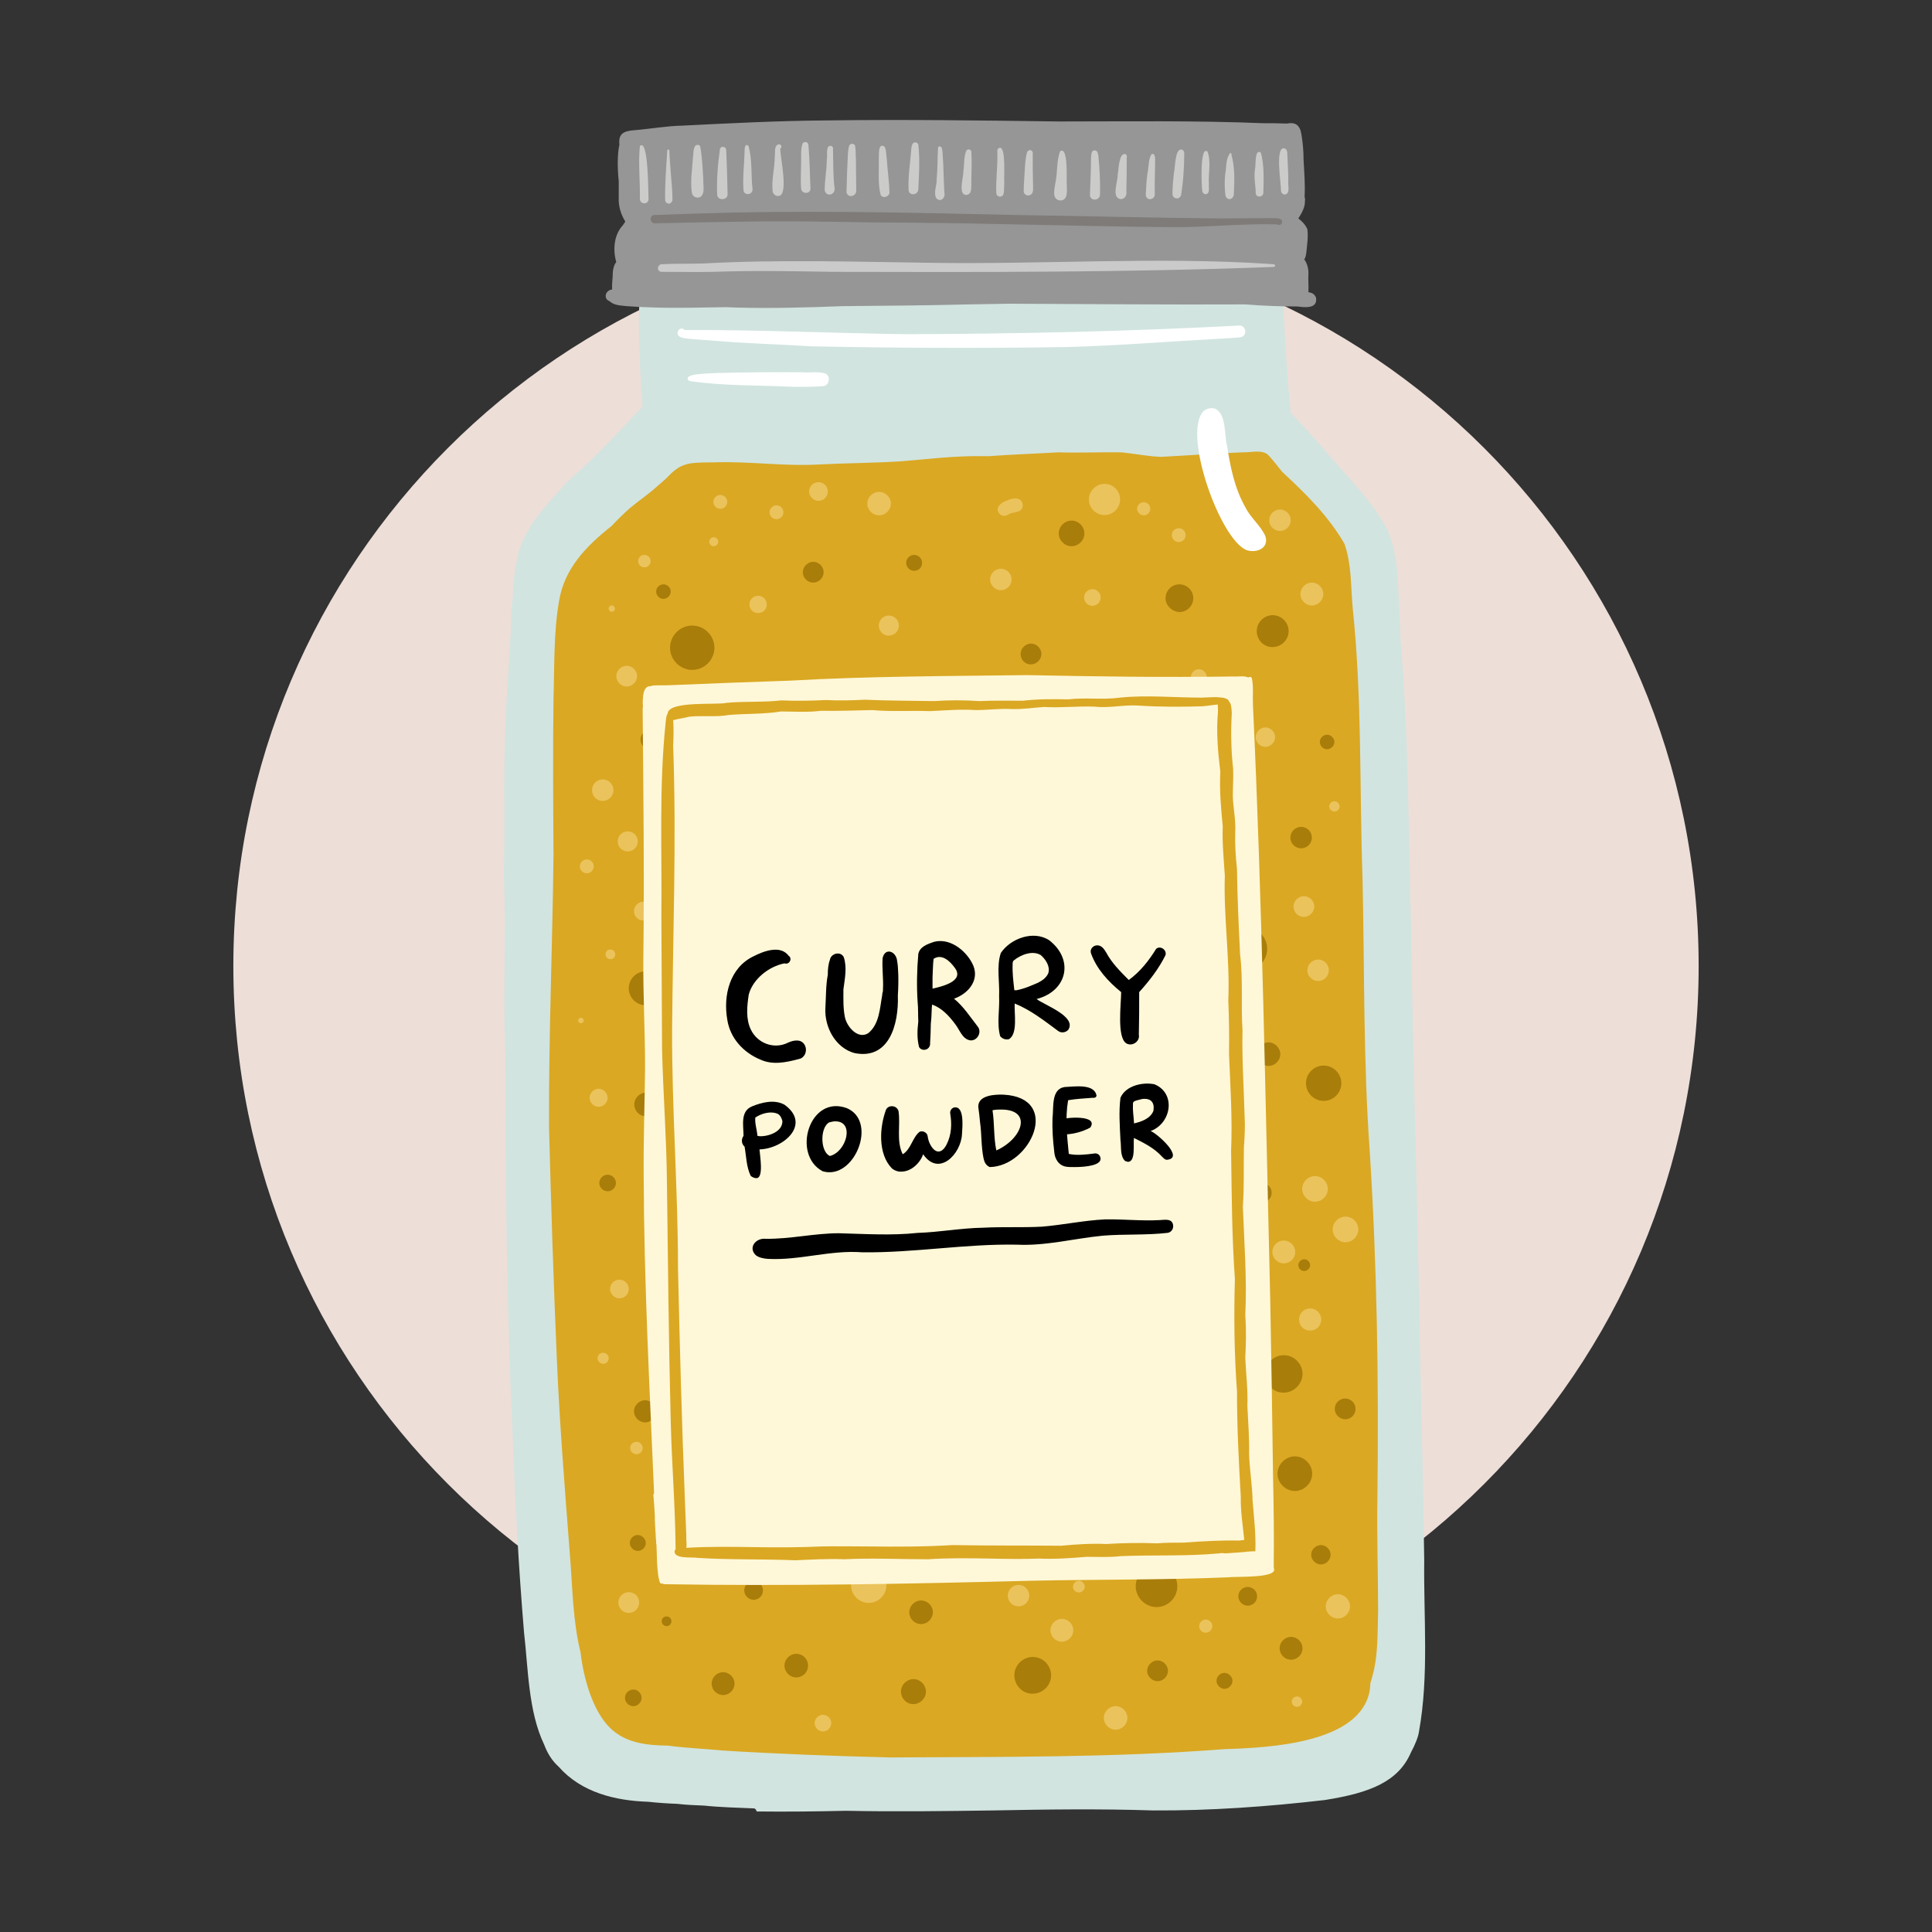<svg version="1.0" preserveAspectRatio="xMidYMid meet" height="500" viewBox="0 0 375 375" zoomAndPan="magnify" width="500" xmlns:xlink="http://www.w3.org/1999/xlink" xmlns="http://www.w3.org/2000/svg"><rect x="0" y="0" width="375" height="375" fill="#333333" stroke="none"/><defs><clipPath id="4a10192836"><path clip-rule="nonzero" d="M 45.293 45.293 L 329.707 45.293 L 329.707 329.707 L 45.293 329.707 Z M 45.293 45.293"></path></clipPath><clipPath id="6a6d18cab1"><path clip-rule="nonzero" d="M 187.5 45.293 C 108.961 45.293 45.293 108.961 45.293 187.5 C 45.293 266.039 108.961 329.707 187.5 329.707 C 266.039 329.707 329.707 266.039 329.707 187.5 C 329.707 108.961 266.039 45.293 187.5 45.293 Z M 187.5 45.293"></path></clipPath><clipPath id="046bd8022d"><path clip-rule="nonzero" d="M 97.531 31 L 277 31 L 277 351.672 L 97.531 351.672 Z M 97.531 31"></path></clipPath><clipPath id="53617ea119"><path clip-rule="nonzero" d="M 117 23.172 L 256 23.172 L 256 60 L 117 60 Z M 117 23.172"></path></clipPath></defs><g clip-path="url(#4a10192836)"><g clip-path="url(#6a6d18cab1)"><path fill-rule="nonzero" fill-opacity="1" d="M 45.293 45.293 L 329.707 45.293 L 329.707 329.707 L 45.293 329.707 Z M 45.293 45.293" fill="#edded8"></path></g></g><g clip-path="url(#046bd8022d)"><path fill-rule="nonzero" fill-opacity="1" d="M 146.141 351 C 143.18 350.867 139.879 350.801 136.648 350.465 C 134.898 350.395 133.148 350.328 131.469 350.125 C 129.582 350.059 127.699 349.926 125.812 349.723 C 119.418 349.523 112.824 347.906 108.449 342.93 C 107.102 341.723 106.227 340.242 105.621 338.629 C 102.527 332.172 102.527 323.832 101.719 316.906 C 100.641 304.062 99.969 291.219 99.496 278.375 C 98.352 253.695 98.086 229.016 98.086 204.336 C 98.086 204 98.016 203.598 98.016 203.262 C 97.68 192.098 98.219 180.934 97.816 169.84 C 97.883 166.543 97.883 163.18 97.883 159.887 C 97.883 159.82 97.883 159.75 97.883 159.75 C 97.816 150.875 97.883 142.066 98.488 133.258 C 98.488 133.188 98.488 133.188 98.488 133.188 C 98.621 131.238 98.758 129.223 98.891 127.27 C 98.961 125.59 99.027 123.977 99.16 122.363 C 99.16 120.277 99.227 118.262 99.496 116.242 C 99.633 112.746 99.969 109.316 101.047 106.02 C 102.996 100.977 106.766 97.281 110.332 93.312 C 111.949 91.898 113.496 90.422 115.113 88.941 C 118.344 85.715 121.508 82.352 124.668 78.988 C 124.668 78.586 124.668 78.18 124.668 77.777 C 124.668 77.508 124.602 77.238 124.602 77.039 C 123.996 68.094 123.523 59.082 124.938 50.207 C 125.004 49.332 124.871 48.121 125.68 47.652 C 126.754 42.34 130.594 38.168 134.898 35.008 C 135.234 34.738 135.504 34.539 135.84 34.336 C 136.18 34.336 136.449 34.336 136.785 34.402 C 137.121 34.402 137.391 34.402 137.727 34.402 C 138.668 34.402 139.609 34.336 140.621 34.27 C 142.305 34.133 143.984 33.934 145.602 33.797 C 146.477 33.73 147.418 33.664 148.293 33.598 C 151.457 33.395 154.551 33.125 157.715 32.926 C 161.957 32.656 166.195 32.387 170.504 32.184 C 170.301 32.184 170.098 32.184 169.898 32.25 C 173.938 32.051 178.043 31.848 182.078 31.648 C 183.359 31.578 184.637 31.512 185.984 31.512 C 192.645 31.379 199.242 31.242 205.906 31.109 C 208.125 31.043 210.281 31.109 212.5 31.109 C 216.941 31.109 221.316 31.176 225.762 31.176 C 227.512 31.176 229.191 31.242 230.875 31.309 C 232.289 31.512 233.633 31.648 235.047 31.848 C 238.078 32.25 241.172 32.59 244.203 32.992 C 245.145 33.125 246.02 33.191 246.961 33.328 C 246.961 33.395 247.027 33.461 247.027 33.531 C 248.914 38.371 248.711 43.684 248.508 48.863 C 248.574 49.266 248.574 49.668 248.645 50.141 C 248.777 50.273 248.844 50.477 248.711 50.609 C 248.777 51.484 248.914 52.359 248.98 53.234 C 249.047 53.57 248.914 53.906 248.777 54.176 C 249.25 62.848 249.652 71.523 250.527 80.199 C 254.363 84.031 257.797 88.27 261.363 92.234 C 264.258 95.531 267.285 98.961 269.305 102.859 C 270.652 106.02 271.121 109.52 271.324 112.949 C 271.527 116.848 271.73 120.68 271.863 124.582 C 273.41 142.941 273.344 161.434 273.883 179.789 C 274.219 205.344 275.094 230.898 275.496 256.453 C 275.836 271.918 276.238 287.387 276.441 302.852 C 276.305 313.879 277.383 325.246 275.43 336.07 C 275.297 337.082 274.691 338.629 273.883 340.105 C 271.461 345.754 266.074 347.977 257.125 349.387 C 246.086 350.664 234.914 351.473 223.809 351.406 C 213.441 351.066 203.145 351.203 192.781 351.406 C 183.293 351.539 173.734 351.672 164.242 351.473 C 158.457 351.605 152.668 351.672 146.879 351.605 C 146.676 351 146.41 351 146.141 351 Z M 146.141 351" fill="#d1e4e0"></path></g><path fill-rule="nonzero" fill-opacity="1" d="M 267.355 290.547 C 267.219 297.875 267.488 305.207 267.488 312.535 C 267.355 316.973 267.555 321.414 266.277 325.715 C 266.211 325.984 266.141 326.254 266.008 326.59 C 265.941 327.062 265.941 327.598 265.875 328.07 C 264.125 338.293 246.691 339.234 237.738 339.5 C 216.066 341.184 194.395 340.98 172.723 341.117 C 161.887 340.848 150.984 340.441 140.148 339.77 C 136.852 339.434 133.219 339.301 129.719 338.828 C 125.207 338.762 120.832 338.293 117.738 334.66 C 114.977 331.434 113.293 325.918 112.688 320.738 C 111.141 314.484 111.141 308.031 110.602 301.574 C 109.66 289.27 108.652 276.828 108.113 264.453 C 107.438 249.191 106.969 233.926 106.562 218.727 C 106.496 201.109 107.238 183.488 107.438 165.871 C 107.371 155.715 107.305 145.629 107.438 135.477 C 107.641 129.223 107.438 122.832 108.516 116.645 C 109.527 110.324 113.902 105.887 118.68 102.121 C 119.824 100.91 120.969 99.766 122.18 98.691 C 123.93 97.211 125.879 95.934 127.562 94.387 C 128.102 93.918 128.641 93.445 129.18 92.977 C 132.074 89.949 133.082 89.746 138.398 89.746 C 145.266 89.48 152.129 90.555 158.996 90.152 C 164.242 89.883 169.492 89.883 174.742 89.547 C 179.926 89.141 185.109 88.469 190.359 88.539 C 190.895 88.539 191.504 88.539 192.039 88.539 C 196.484 88.199 200.992 88.066 205.434 87.797 C 209.605 87.934 213.512 87.73 217.684 87.797 C 220.309 88.066 222.867 88.605 225.422 88.672 C 230.672 88.402 235.922 88 241.172 87.797 C 242.719 87.863 244.605 87.258 245.953 88.133 C 246.559 88.672 247.027 89.344 247.566 89.949 C 247.969 90.488 248.441 91.023 248.844 91.562 C 253.355 95.734 257.863 100.172 260.961 105.551 C 262.375 109.586 262.172 113.957 262.574 118.191 C 264.391 135.543 263.855 152.961 264.461 170.309 C 264.863 188.062 264.594 205.949 265.875 223.637 C 267.285 245.828 267.625 268.152 267.355 290.547 Z M 267.355 290.547" fill="#daa823"></path><path fill-rule="nonzero" fill-opacity="1" d="M 164.379 157.398 C 164.379 156.457 165.188 155.648 166.129 155.648 C 167.07 155.648 167.879 156.457 167.879 157.398 C 167.879 158.34 167.07 159.145 166.129 159.145 C 165.188 159.145 164.379 158.34 164.379 157.398 Z M 164.379 157.398" fill="#a97d0a"></path><path fill-rule="nonzero" fill-opacity="1" d="M 177.301 177.035 C 177.301 176.43 177.84 175.891 178.445 175.891 C 179.051 175.891 179.59 176.43 179.59 177.035 C 179.59 177.641 179.051 178.176 178.445 178.176 C 177.84 178.176 177.301 177.641 177.301 177.035 Z M 177.301 177.035" fill="#a97d0a"></path><path fill-rule="nonzero" fill-opacity="1" d="M 144.996 183.691 C 144.996 183.422 145.266 183.152 145.535 183.152 C 145.801 183.152 146.07 183.422 146.07 183.691 C 146.07 183.961 145.801 184.23 145.535 184.23 C 145.266 184.23 144.996 184.027 144.996 183.691 Z M 144.996 183.691" fill="#a97d0a"></path><path fill-rule="nonzero" fill-opacity="1" d="M 161.551 139.711 C 161.551 138.906 162.227 138.234 163.031 138.234 C 163.84 138.234 164.512 138.906 164.512 139.711 C 164.512 140.52 163.84 141.191 163.031 141.191 C 162.227 141.191 161.551 140.52 161.551 139.711 Z M 161.551 139.711" fill="#a97d0a"></path><path fill-rule="nonzero" fill-opacity="1" d="M 137.121 169.234 C 137.121 168.629 137.66 168.09 138.266 168.09 C 138.871 168.09 139.41 168.629 139.41 169.234 C 139.41 169.84 138.871 170.375 138.266 170.375 C 137.66 170.375 137.121 169.84 137.121 169.234 Z M 137.121 169.234" fill="#a97d0a"></path><path fill-rule="nonzero" fill-opacity="1" d="M 221.656 164.996 C 220.781 164.863 220.441 163.855 220.848 163.113 C 221.047 162.508 221.117 161.633 221.922 161.633 C 222.531 161.633 222.867 162.238 222.867 162.777 C 223.066 163.785 223.066 164.996 221.656 164.996 Z M 221.656 164.996" fill="#a97d0a"></path><path fill-rule="nonzero" fill-opacity="1" d="M 235.316 155.582 C 235.316 153.297 237.203 151.414 239.488 151.414 C 241.777 151.414 243.664 153.297 243.664 155.582 C 243.664 157.867 241.777 159.75 239.488 159.75 C 237.203 159.82 235.316 157.867 235.316 155.582 Z M 235.316 155.582" fill="#a97d0a"></path><path fill-rule="nonzero" fill-opacity="1" d="M 130.055 125.727 C 130.055 123.371 132.004 121.422 134.359 121.422 C 136.715 121.422 138.668 123.371 138.668 125.727 C 138.668 128.078 136.715 130.027 134.359 130.027 C 132.004 130.027 130.055 128.078 130.055 125.727 Z M 130.055 125.727" fill="#a97d0a"></path><path fill-rule="nonzero" fill-opacity="1" d="M 124.332 143.547 C 124.332 142.469 125.207 141.594 126.285 141.594 C 127.363 141.594 128.234 142.469 128.234 143.547 C 128.234 144.621 127.363 145.496 126.285 145.496 C 125.207 145.496 124.332 144.621 124.332 143.547 Z M 124.332 143.547" fill="#a97d0a"></path><path fill-rule="nonzero" fill-opacity="1" d="M 155.832 111.066 C 155.832 109.988 156.773 109.047 157.852 109.047 C 158.926 109.047 159.871 109.988 159.871 111.066 C 159.871 112.141 158.926 113.082 157.852 113.082 C 156.773 113.082 155.832 112.207 155.832 111.066 Z M 155.832 111.066" fill="#a97d0a"></path><path fill-rule="nonzero" fill-opacity="1" d="M 127.363 114.832 C 127.363 114.023 128.035 113.418 128.773 113.418 C 129.582 113.418 130.188 114.09 130.188 114.832 C 130.188 115.57 129.516 116.242 128.773 116.242 C 128.035 116.242 127.363 115.637 127.363 114.832 Z M 127.363 114.832" fill="#a97d0a"></path><path fill-rule="nonzero" fill-opacity="1" d="M 146.273 137.492 C 146.273 135.945 147.551 134.602 149.168 134.602 C 150.781 134.602 152.062 135.879 152.062 137.492 C 152.062 139.039 150.781 140.383 149.168 140.383 C 147.551 140.383 146.273 139.105 146.273 137.492 Z M 146.273 137.492" fill="#a97d0a"></path><path fill-rule="nonzero" fill-opacity="1" d="M 127.293 156.121 C 127.293 155.246 128.035 154.508 128.91 154.508 C 129.785 154.508 130.523 155.246 130.523 156.121 C 130.523 156.996 129.785 157.734 128.91 157.734 C 128.035 157.801 127.293 157.062 127.293 156.121 Z M 127.293 156.121" fill="#a97d0a"></path><path fill-rule="nonzero" fill-opacity="1" d="M 198.098 126.934 C 198.098 125.859 199.039 124.918 200.117 124.918 C 201.195 124.918 202.137 125.859 202.137 126.934 C 202.137 128.012 201.195 128.953 200.117 128.953 C 199.039 129.02 198.098 128.078 198.098 126.934 Z M 198.098 126.934" fill="#a97d0a"></path><path fill-rule="nonzero" fill-opacity="1" d="M 226.23 116.109 C 226.23 114.629 227.441 113.418 228.922 113.418 C 230.402 113.418 231.617 114.629 231.617 116.109 C 231.617 117.586 230.402 118.797 228.922 118.797 C 227.512 118.73 226.23 117.52 226.23 116.109 Z M 226.23 116.109" fill="#a97d0a"></path><path fill-rule="nonzero" fill-opacity="1" d="M 205.5 103.535 C 205.5 102.188 206.645 101.047 207.992 101.047 C 209.336 101.047 210.48 102.188 210.48 103.535 C 210.48 104.879 209.336 106.02 207.992 106.02 C 206.645 106.02 205.5 104.879 205.5 103.535 Z M 205.5 103.535" fill="#a97d0a"></path><path fill-rule="nonzero" fill-opacity="1" d="M 243.934 122.496 C 243.934 120.816 245.344 119.402 247.027 119.402 C 248.711 119.402 250.125 120.816 250.125 122.496 C 250.125 124.18 248.711 125.59 247.027 125.59 C 245.344 125.656 243.934 124.246 243.934 122.496 Z M 243.934 122.496" fill="#a97d0a"></path><path fill-rule="nonzero" fill-opacity="1" d="M 225.895 140.453 C 225.895 139.375 226.77 138.434 227.914 138.434 C 228.992 138.434 229.934 139.309 229.934 140.453 C 229.934 141.527 229.059 142.469 227.914 142.469 C 226.77 142.402 225.895 141.527 225.895 140.453 Z M 225.895 140.453" fill="#a97d0a"></path><path fill-rule="nonzero" fill-opacity="1" d="M 190.426 178.582 C 190.426 176.965 191.77 175.688 193.32 175.688 C 194.867 175.688 196.215 177.035 196.215 178.582 C 196.215 180.129 194.867 181.473 193.32 181.473 C 191.77 181.473 190.426 180.195 190.426 178.582 Z M 190.426 178.582" fill="#a97d0a"></path><path fill-rule="nonzero" fill-opacity="1" d="M 147.82 198.891 C 147.82 198.148 148.426 197.543 149.168 197.543 C 149.91 197.543 150.516 198.148 150.516 198.891 C 150.516 199.629 149.91 200.234 149.168 200.234 C 148.426 200.234 147.82 199.629 147.82 198.891 Z M 147.82 198.891" fill="#a97d0a"></path><path fill-rule="nonzero" fill-opacity="1" d="M 123.121 214.355 C 123.121 213.078 124.199 212.07 125.41 212.07 C 126.688 212.07 127.699 213.145 127.699 214.355 C 127.699 215.566 126.621 216.641 125.41 216.641 C 124.129 216.711 123.121 215.633 123.121 214.355 Z M 123.121 214.355" fill="#a97d0a"></path><path fill-rule="nonzero" fill-opacity="1" d="M 122.043 191.828 C 122.043 190.012 123.523 188.531 125.344 188.531 C 127.16 188.531 128.641 190.012 128.641 191.828 C 128.641 193.645 127.16 195.125 125.344 195.125 C 123.523 195.125 122.043 193.645 122.043 191.828 Z M 122.043 191.828" fill="#a97d0a"></path><path fill-rule="nonzero" fill-opacity="1" d="M 125.004 232.781 C 125.004 231.234 126.285 229.957 127.832 229.957 C 129.379 229.957 130.66 231.234 130.66 232.781 C 130.66 234.328 129.379 235.605 127.832 235.605 C 126.285 235.605 125.004 234.328 125.004 232.781 Z M 125.004 232.781" fill="#a97d0a"></path><path fill-rule="nonzero" fill-opacity="1" d="M 147.285 219.062 C 147.285 217.852 148.293 216.844 149.504 216.844 C 150.715 216.844 151.727 217.852 151.727 219.062 C 151.727 220.273 150.715 221.281 149.504 221.281 C 148.293 221.281 147.285 220.34 147.285 219.062 Z M 147.285 219.062" fill="#a97d0a"></path><path fill-rule="nonzero" fill-opacity="1" d="M 139.273 219.332 C 139.273 218.594 139.945 217.918 140.688 217.918 C 141.43 217.918 142.102 218.594 142.102 219.332 C 142.102 220.07 141.43 220.746 140.688 220.746 C 139.945 220.746 139.273 220.07 139.273 219.332 Z M 139.273 219.332" fill="#a97d0a"></path><path fill-rule="nonzero" fill-opacity="1" d="M 116.324 229.621 C 116.324 228.746 117.062 228.008 117.938 228.008 C 118.812 228.008 119.555 228.746 119.555 229.621 C 119.555 230.496 118.812 231.234 117.938 231.234 C 116.996 231.168 116.324 230.496 116.324 229.621 Z M 116.324 229.621" fill="#a97d0a"></path><path fill-rule="nonzero" fill-opacity="1" d="M 129.516 263.043 C 129.516 262.035 130.324 261.227 131.332 261.227 C 132.344 261.227 133.148 262.035 133.148 263.043 C 133.148 264.051 132.344 264.859 131.332 264.859 C 130.324 264.859 129.516 264.051 129.516 263.043 Z M 129.516 263.043" fill="#a97d0a"></path><path fill-rule="nonzero" fill-opacity="1" d="M 123.055 273.938 C 123.055 272.793 124.062 271.785 125.207 271.785 C 126.352 271.785 127.363 272.793 127.363 273.938 C 127.363 275.078 126.352 276.09 125.207 276.09 C 124.062 276.09 123.055 275.078 123.055 273.938 Z M 123.055 273.938" fill="#a97d0a"></path><path fill-rule="nonzero" fill-opacity="1" d="M 141.43 249.66 C 141.43 248.449 142.438 247.441 143.648 247.441 C 144.859 247.441 145.871 248.449 145.871 249.66 C 145.871 250.871 144.859 251.879 143.648 251.879 C 142.438 251.879 141.43 250.871 141.43 249.66 Z M 141.43 249.66" fill="#a97d0a"></path><path fill-rule="nonzero" fill-opacity="1" d="M 193.789 249.258 C 193.789 247.441 195.34 245.895 197.156 245.895 C 198.973 245.895 200.52 247.441 200.52 249.258 C 200.52 251.074 198.973 252.621 197.156 252.621 C 195.34 252.621 193.789 251.074 193.789 249.258 Z M 193.789 249.258" fill="#a97d0a"></path><path fill-rule="nonzero" fill-opacity="1" d="M 218.762 201.309 C 218.762 199.629 220.172 198.285 221.789 198.285 C 223.406 198.285 224.816 199.695 224.816 201.309 C 224.816 202.926 223.406 204.336 221.789 204.336 C 220.172 204.336 218.762 202.992 218.762 201.309 Z M 218.762 201.309" fill="#a97d0a"></path><path fill-rule="nonzero" fill-opacity="1" d="M 237.473 184.16 C 237.473 181.875 239.355 179.926 241.711 179.926 C 244 179.926 245.953 181.809 245.953 184.16 C 245.953 186.516 244.066 188.398 241.711 188.398 C 239.355 188.332 237.473 186.449 237.473 184.16 Z M 237.473 184.16" fill="#a97d0a"></path><path fill-rule="nonzero" fill-opacity="1" d="M 243.934 204.605 C 243.934 203.328 245.008 202.32 246.219 202.32 C 247.434 202.32 248.508 203.395 248.508 204.605 C 248.508 205.883 247.434 206.891 246.219 206.891 C 245.008 206.891 243.934 205.883 243.934 204.605 Z M 243.934 204.605" fill="#a97d0a"></path><path fill-rule="nonzero" fill-opacity="1" d="M 250.461 162.574 C 250.461 161.434 251.402 160.492 252.547 160.492 C 253.691 160.492 254.633 161.434 254.633 162.574 C 254.633 163.719 253.691 164.66 252.547 164.66 C 251.402 164.66 250.461 163.719 250.461 162.574 Z M 250.461 162.574" fill="#a97d0a"></path><path fill-rule="nonzero" fill-opacity="1" d="M 256.18 144.016 C 256.18 143.207 256.855 142.605 257.594 142.605 C 258.336 142.605 259.008 143.277 259.008 144.016 C 259.008 144.754 258.336 145.43 257.594 145.43 C 256.855 145.43 256.18 144.824 256.18 144.016 Z M 256.18 144.016" fill="#a97d0a"></path><path fill-rule="nonzero" fill-opacity="1" d="M 224.48 176.496 C 224.48 175.758 225.086 175.082 225.895 175.082 C 226.637 175.082 227.309 175.688 227.309 176.496 C 227.309 177.234 226.703 177.906 225.895 177.906 C 225.086 177.906 224.48 177.305 224.48 176.496 Z M 224.48 176.496" fill="#a97d0a"></path><path fill-rule="nonzero" fill-opacity="1" d="M 253.488 210.254 C 253.488 208.371 255.039 206.824 256.922 206.824 C 258.805 206.824 260.355 208.371 260.355 210.254 C 260.355 212.137 258.805 213.684 256.922 213.684 C 255.039 213.684 253.488 212.137 253.488 210.254 Z M 253.488 210.254" fill="#a97d0a"></path><path fill-rule="nonzero" fill-opacity="1" d="M 243.059 231.504 C 243.059 230.496 243.863 229.621 244.941 229.621 C 245.953 229.621 246.828 230.43 246.828 231.504 C 246.828 232.578 246.02 233.387 244.941 233.387 C 243.863 233.32 243.059 232.512 243.059 231.504 Z M 243.059 231.504" fill="#a97d0a"></path><path fill-rule="nonzero" fill-opacity="1" d="M 227.039 245.691 C 227.039 244.684 227.848 243.879 228.855 243.879 C 229.867 243.879 230.672 244.684 230.672 245.691 C 230.672 246.703 229.867 247.508 228.855 247.508 C 227.914 247.508 227.039 246.703 227.039 245.691 Z M 227.039 245.691" fill="#a97d0a"></path><path fill-rule="nonzero" fill-opacity="1" d="M 235.316 219.668 C 235.316 218.793 236.059 217.988 237 217.988 C 237.941 217.988 238.684 218.727 238.684 219.668 C 238.684 220.609 237.941 221.348 237 221.348 C 236.059 221.348 235.316 220.543 235.316 219.668 Z M 235.316 219.668" fill="#a97d0a"></path><path fill-rule="nonzero" fill-opacity="1" d="M 252.008 245.559 C 252.008 244.953 252.547 244.414 253.152 244.414 C 253.758 244.414 254.297 244.953 254.297 245.559 C 254.297 246.164 253.758 246.703 253.152 246.703 C 252.547 246.703 252.008 246.23 252.008 245.559 Z M 252.008 245.559" fill="#a97d0a"></path><path fill-rule="nonzero" fill-opacity="1" d="M 245.547 266.672 C 245.547 264.656 247.23 263.043 249.184 263.043 C 251.199 263.043 252.816 264.723 252.816 266.672 C 252.816 268.625 251.133 270.305 249.184 270.305 C 247.164 270.371 245.547 268.691 245.547 266.672 Z M 245.547 266.672" fill="#a97d0a"></path><path fill-rule="nonzero" fill-opacity="1" d="M 200.52 218.594 C 200.52 216.844 201.934 215.434 203.684 215.434 C 205.434 215.434 206.848 216.844 206.848 218.594 C 206.848 220.34 205.434 221.754 203.684 221.754 C 202 221.754 200.52 220.34 200.52 218.594 Z M 200.52 218.594" fill="#a97d0a"></path><path fill-rule="nonzero" fill-opacity="1" d="M 172.051 233.52 C 172.051 231.973 173.328 230.695 174.879 230.695 C 176.426 230.695 177.703 231.973 177.703 233.52 C 177.703 235.066 176.426 236.344 174.879 236.344 C 173.328 236.344 172.051 235.066 172.051 233.52 Z M 172.051 233.52" fill="#a97d0a"></path><path fill-rule="nonzero" fill-opacity="1" d="M 151.727 261.43 C 151.727 259.68 153.207 258.199 154.957 258.199 C 156.707 258.199 158.188 259.68 158.188 261.43 C 158.188 263.176 156.707 264.656 154.957 264.656 C 153.207 264.656 151.727 263.176 151.727 261.43 Z M 151.727 261.43" fill="#a97d0a"></path><path fill-rule="nonzero" fill-opacity="1" d="M 122.246 299.488 C 122.246 298.617 122.988 297.945 123.793 297.945 C 124.602 297.945 125.344 298.684 125.344 299.488 C 125.344 300.363 124.602 301.035 123.793 301.035 C 122.988 301.035 122.246 300.297 122.246 299.488 Z M 122.246 299.488" fill="#a97d0a"></path><path fill-rule="nonzero" fill-opacity="1" d="M 141.695 294.516 C 141.695 293.035 142.977 291.758 144.457 291.758 C 145.938 291.758 147.215 293.035 147.215 294.516 C 147.215 295.992 145.938 297.27 144.457 297.27 C 142.977 297.27 141.695 295.992 141.695 294.516 Z M 141.695 294.516" fill="#a97d0a"></path><path fill-rule="nonzero" fill-opacity="1" d="M 128.438 314.688 C 128.438 314.148 128.844 313.746 129.379 313.746 C 129.918 313.746 130.324 314.148 130.324 314.688 C 130.324 315.227 129.918 315.629 129.379 315.629 C 128.91 315.629 128.438 315.227 128.438 314.688 Z M 128.438 314.688" fill="#a97d0a"></path><path fill-rule="nonzero" fill-opacity="1" d="M 121.305 329.551 C 121.305 328.676 122.043 327.934 122.918 327.934 C 123.793 327.934 124.535 328.676 124.535 329.551 C 124.535 330.422 123.793 331.164 122.918 331.164 C 122.043 331.164 121.305 330.422 121.305 329.551 Z M 121.305 329.551" fill="#a97d0a"></path><path fill-rule="nonzero" fill-opacity="1" d="M 152.266 323.297 C 152.266 322.086 153.273 321.008 154.551 321.008 C 155.832 321.008 156.84 322.02 156.84 323.297 C 156.84 324.574 155.832 325.582 154.551 325.582 C 153.273 325.582 152.266 324.504 152.266 323.297 Z M 152.266 323.297" fill="#a97d0a"></path><path fill-rule="nonzero" fill-opacity="1" d="M 144.457 308.703 C 144.457 307.695 145.266 306.887 146.273 306.887 C 147.285 306.887 148.09 307.695 148.09 308.703 C 148.09 309.711 147.285 310.52 146.273 310.52 C 145.266 310.52 144.457 309.645 144.457 308.703 Z M 144.457 308.703" fill="#a97d0a"></path><path fill-rule="nonzero" fill-opacity="1" d="M 138.129 326.793 C 138.129 325.582 139.141 324.574 140.352 324.574 C 141.562 324.574 142.57 325.582 142.57 326.793 C 142.57 328.004 141.562 329.012 140.352 329.012 C 139.141 329.012 138.129 328.004 138.129 326.793 Z M 138.129 326.793" fill="#a97d0a"></path><path fill-rule="nonzero" fill-opacity="1" d="M 174.879 328.34 C 174.879 326.992 176.023 325.918 177.301 325.918 C 178.648 325.918 179.723 327.062 179.723 328.34 C 179.723 329.684 178.578 330.762 177.301 330.762 C 176.023 330.828 174.879 329.684 174.879 328.34 Z M 174.879 328.34" fill="#a97d0a"></path><path fill-rule="nonzero" fill-opacity="1" d="M 176.492 312.938 C 176.492 311.73 177.504 310.652 178.781 310.652 C 179.992 310.652 181.07 311.66 181.07 312.938 C 181.07 314.148 180.059 315.227 178.781 315.227 C 177.504 315.227 176.492 314.219 176.492 312.938 Z M 176.492 312.938" fill="#a97d0a"></path><path fill-rule="nonzero" fill-opacity="1" d="M 196.887 325.18 C 196.887 323.227 198.5 321.613 200.453 321.613 C 202.406 321.613 204.02 323.227 204.02 325.18 C 204.02 327.129 202.406 328.742 200.453 328.742 C 198.5 328.809 196.887 327.129 196.887 325.18 Z M 196.887 325.18" fill="#a97d0a"></path><path fill-rule="nonzero" fill-opacity="1" d="M 222.664 324.305 C 222.664 323.227 223.605 322.285 224.684 322.285 C 225.762 322.285 226.703 323.227 226.703 324.305 C 226.703 325.379 225.762 326.32 224.684 326.32 C 223.605 326.32 222.664 325.379 222.664 324.305 Z M 222.664 324.305" fill="#a97d0a"></path><path fill-rule="nonzero" fill-opacity="1" d="M 236.125 326.254 C 236.125 325.379 236.863 324.707 237.672 324.707 C 238.48 324.707 239.223 325.449 239.223 326.254 C 239.223 327.062 238.48 327.801 237.672 327.801 C 236.863 327.801 236.125 327.062 236.125 326.254 Z M 236.125 326.254" fill="#a97d0a"></path><path fill-rule="nonzero" fill-opacity="1" d="M 248.375 319.934 C 248.375 318.723 249.383 317.715 250.594 317.715 C 251.809 317.715 252.816 318.723 252.816 319.934 C 252.816 321.145 251.809 322.152 250.594 322.152 C 249.383 322.152 248.375 321.145 248.375 319.934 Z M 248.375 319.934" fill="#a97d0a"></path><path fill-rule="nonzero" fill-opacity="1" d="M 240.363 309.848 C 240.363 308.836 241.172 308.031 242.184 308.031 C 243.191 308.031 244 308.836 244 309.848 C 244 310.855 243.191 311.66 242.184 311.66 C 241.238 311.66 240.363 310.855 240.363 309.848 Z M 240.363 309.848" fill="#a97d0a"></path><path fill-rule="nonzero" fill-opacity="1" d="M 254.5 301.777 C 254.5 300.77 255.375 299.895 256.383 299.895 C 257.395 299.895 258.27 300.77 258.27 301.777 C 258.27 302.785 257.395 303.66 256.383 303.66 C 255.375 303.66 254.5 302.785 254.5 301.777 Z M 254.5 301.777" fill="#a97d0a"></path><path fill-rule="nonzero" fill-opacity="1" d="M 247.969 286.039 C 247.969 284.227 249.52 282.68 251.336 282.68 C 253.152 282.68 254.699 284.227 254.699 286.039 C 254.699 287.855 253.152 289.402 251.336 289.402 C 249.52 289.402 247.969 287.855 247.969 286.039 Z M 247.969 286.039" fill="#a97d0a"></path><path fill-rule="nonzero" fill-opacity="1" d="M 259.074 273.465 C 259.074 272.391 259.949 271.449 261.094 271.449 C 262.172 271.449 263.113 272.324 263.113 273.465 C 263.113 274.543 262.238 275.484 261.094 275.484 C 260.02 275.484 259.074 274.543 259.074 273.465 Z M 259.074 273.465" fill="#a97d0a"></path><path fill-rule="nonzero" fill-opacity="1" d="M 232.758 283.82 C 232.758 283.148 233.297 282.609 233.973 282.609 C 234.645 282.609 235.184 283.148 235.184 283.82 C 235.184 284.492 234.645 285.031 233.973 285.031 C 233.297 285.031 232.758 284.426 232.758 283.82 Z M 232.758 283.82" fill="#a97d0a"></path><path fill-rule="nonzero" fill-opacity="1" d="M 235.652 253.828 C 235.652 253.023 236.328 252.281 237.203 252.281 C 238.008 252.281 238.75 252.957 238.75 253.828 C 238.75 254.703 238.078 255.375 237.203 255.375 C 236.328 255.309 235.652 254.637 235.652 253.828 Z M 235.652 253.828" fill="#a97d0a"></path><path fill-rule="nonzero" fill-opacity="1" d="M 219.973 288.934 C 219.973 287.855 220.848 286.914 221.992 286.914 C 223.137 286.914 224.012 287.789 224.012 288.934 C 224.012 290.008 223.137 290.949 221.992 290.949 C 220.848 290.949 219.973 290.008 219.973 288.934 Z M 219.973 288.934" fill="#a97d0a"></path><path fill-rule="nonzero" fill-opacity="1" d="M 220.441 307.895 C 220.441 305.676 222.262 303.859 224.48 303.859 C 226.703 303.859 228.52 305.676 228.52 307.895 C 228.52 310.113 226.703 311.93 224.48 311.93 C 222.262 311.93 220.441 310.047 220.441 307.895 Z M 220.441 307.895" fill="#a97d0a"></path><path fill-rule="nonzero" fill-opacity="1" d="M 199.914 295.32 C 199.914 294.379 200.723 293.574 201.664 293.574 C 202.605 293.574 203.414 294.379 203.414 295.32 C 203.414 296.262 202.605 297.07 201.664 297.07 C 200.723 297.07 199.914 296.262 199.914 295.32 Z M 199.914 295.32" fill="#a97d0a"></path><path fill-rule="nonzero" fill-opacity="1" d="M 164.176 287.723 C 164.176 285.637 165.926 283.957 167.945 283.957 C 170.031 283.957 171.715 285.703 171.715 287.723 C 171.715 289.805 169.965 291.488 167.945 291.488 C 165.859 291.488 164.176 289.738 164.176 287.723 Z M 164.176 287.723" fill="#a97d0a"></path><path fill-rule="nonzero" fill-opacity="1" d="M 184.301 269.43 C 184.301 268.355 185.242 267.414 186.32 267.414 C 187.398 267.414 188.34 268.355 188.34 269.43 C 188.34 270.508 187.398 271.449 186.32 271.449 C 185.242 271.449 184.301 270.508 184.301 269.43 Z M 184.301 269.43" fill="#a97d0a"></path><path fill-rule="nonzero" fill-opacity="1" d="M 172.859 243.004 C 172.859 241.996 173.734 241.121 174.742 241.121 C 175.754 241.121 176.629 241.996 176.629 243.004 C 176.629 244.012 175.754 244.887 174.742 244.887 C 173.734 244.887 172.859 244.012 172.859 243.004 Z M 172.859 243.004" fill="#a97d0a"></path><path fill-rule="nonzero" fill-opacity="1" d="M 171.848 205.613 C 171.848 204.738 172.59 204 173.465 204 C 174.34 204 175.078 204.738 175.078 205.613 C 175.078 206.488 174.34 207.227 173.465 207.227 C 172.656 207.227 171.848 206.488 171.848 205.613 Z M 171.848 205.613" fill="#a97d0a"></path><path fill-rule="nonzero" fill-opacity="1" d="M 183.828 133.457 C 183.828 132.449 184.637 131.641 185.648 131.641 C 186.656 131.641 187.465 132.449 187.465 133.457 C 187.465 134.465 186.656 135.273 185.648 135.273 C 184.637 135.273 183.828 134.465 183.828 133.457 Z M 183.828 133.457" fill="#a97d0a"></path><path fill-rule="nonzero" fill-opacity="1" d="M 175.887 109.25 C 175.887 108.441 176.562 107.703 177.438 107.703 C 178.242 107.703 178.984 108.375 178.984 109.25 C 178.984 110.125 178.312 110.797 177.438 110.797 C 176.562 110.797 175.887 110.055 175.887 109.25 Z M 175.887 109.25" fill="#a97d0a"></path><path fill-rule="nonzero" fill-opacity="1" d="M 220.578 262.504 C 220.578 261.43 221.453 260.555 222.531 260.555 C 223.605 260.555 224.48 261.43 224.48 262.504 C 224.48 263.582 223.605 264.453 222.531 264.453 C 221.453 264.453 220.578 263.582 220.578 262.504 Z M 220.578 262.504" fill="#a97d0a"></path><path fill-rule="nonzero" fill-opacity="1" d="M 215.801 230.43 C 215.801 229.688 216.406 229.082 217.145 229.082 C 217.887 229.082 218.492 229.688 218.492 230.43 C 218.492 231.168 217.887 231.773 217.145 231.773 C 216.406 231.773 215.801 231.168 215.801 230.43 Z M 215.801 230.43" fill="#a97d0a"></path><path fill-rule="nonzero" fill-opacity="1" d="M 204.492 150.809 C 204.492 148.926 206.039 147.379 207.926 147.379 C 209.809 147.379 211.355 148.926 211.355 150.809 C 211.355 152.691 209.809 154.238 207.926 154.238 C 206.039 154.238 204.492 152.691 204.492 150.809 Z M 204.492 150.809" fill="#ebc35c"></path><path fill-rule="nonzero" fill-opacity="1" d="M 192.578 160.691 C 192.578 159.617 193.52 158.676 194.598 158.676 C 195.676 158.676 196.617 159.617 196.617 160.691 C 196.617 161.77 195.676 162.711 194.598 162.711 C 193.52 162.711 192.578 161.836 192.578 160.691 Z M 192.578 160.691" fill="#ebc35c"></path><path fill-rule="nonzero" fill-opacity="1" d="M 158.859 179.254 C 158.859 178.379 159.602 177.57 160.543 177.57 C 161.484 177.57 162.227 178.312 162.227 179.254 C 162.227 180.129 161.484 180.934 160.543 180.934 C 159.602 180.934 158.859 180.129 158.859 179.254 Z M 158.859 179.254" fill="#ebc35c"></path><path fill-rule="nonzero" fill-opacity="1" d="M 123.055 176.832 C 123.055 175.891 123.863 175.016 124.871 175.016 C 125.879 175.016 126.688 175.824 126.688 176.832 C 126.688 177.84 125.812 178.648 124.805 178.648 C 123.793 178.648 123.055 177.84 123.055 176.832 Z M 123.055 176.832" fill="#ebc35c"></path><path fill-rule="nonzero" fill-opacity="1" d="M 145.465 154.238 C 145.465 153.832 145.801 153.566 146.141 153.566 C 146.477 153.566 146.812 153.902 146.812 154.238 C 146.812 154.641 146.477 154.91 146.141 154.91 C 145.801 154.91 145.465 154.641 145.465 154.238 Z M 145.465 154.238" fill="#ebc35c"></path><path fill-rule="nonzero" fill-opacity="1" d="M 137.66 105.148 C 137.66 104.676 138.062 104.273 138.535 104.273 C 139.004 104.273 139.41 104.676 139.41 105.148 C 139.41 105.617 139.004 106.02 138.535 106.02 C 138.062 106.02 137.66 105.617 137.66 105.148 Z M 137.66 105.148" fill="#ebc35c"></path><path fill-rule="nonzero" fill-opacity="1" d="M 168.348 97.75 C 168.348 96.473 169.426 95.465 170.637 95.465 C 171.848 95.465 172.926 96.539 172.926 97.75 C 172.926 98.961 171.848 100.035 170.637 100.035 C 169.426 100.035 168.348 99.027 168.348 97.75 Z M 168.348 97.75" fill="#ebc35c"></path><path fill-rule="nonzero" fill-opacity="1" d="M 170.57 121.422 C 170.57 120.344 171.445 119.473 172.523 119.473 C 173.598 119.473 174.473 120.344 174.473 121.422 C 174.473 122.496 173.598 123.371 172.523 123.371 C 171.445 123.438 170.57 122.496 170.57 121.422 Z M 170.57 121.422" fill="#ebc35c"></path><path fill-rule="nonzero" fill-opacity="1" d="M 119.621 131.238 C 119.621 130.164 120.562 129.223 121.641 129.223 C 122.719 129.223 123.66 130.164 123.66 131.238 C 123.66 132.316 122.719 133.258 121.641 133.258 C 120.562 133.258 119.621 132.316 119.621 131.238 Z M 119.621 131.238" fill="#ebc35c"></path><path fill-rule="nonzero" fill-opacity="1" d="M 193.926 99.633 C 193.051 98.488 194.395 97.48 195.473 97.145 C 196.484 96.676 198.234 96.34 198.5 97.883 C 198.637 99.43 197.156 99.363 196.145 99.633 C 195.406 100.105 194.531 100.441 193.926 99.633 Z M 193.926 99.633" fill="#ebc35c"></path><path fill-rule="nonzero" fill-opacity="1" d="M 210.414 115.973 C 210.414 115.102 211.156 114.359 212.031 114.359 C 212.906 114.359 213.645 115.102 213.645 115.973 C 213.645 116.848 212.906 117.586 212.031 117.586 C 211.156 117.586 210.414 116.848 210.414 115.973 Z M 210.414 115.973" fill="#ebc35c"></path><path fill-rule="nonzero" fill-opacity="1" d="M 231.145 131.441 C 231.145 130.566 231.883 129.895 232.691 129.895 C 233.566 129.895 234.242 130.633 234.242 131.441 C 234.242 132.316 233.5 132.988 232.691 132.988 C 231.883 133.055 231.145 132.316 231.145 131.441 Z M 231.145 131.441" fill="#ebc35c"></path><path fill-rule="nonzero" fill-opacity="1" d="M 252.75 230.766 C 252.75 229.418 253.895 228.277 255.238 228.277 C 256.586 228.277 257.73 229.418 257.73 230.766 C 257.73 232.109 256.586 233.254 255.238 233.254 C 253.895 233.254 252.75 232.109 252.75 230.766 Z M 252.75 230.766" fill="#ebc35c"></path><path fill-rule="nonzero" fill-opacity="1" d="M 252.145 256.117 C 252.145 254.973 253.086 253.965 254.297 253.965 C 255.441 253.965 256.449 254.906 256.449 256.117 C 256.449 257.328 255.508 258.27 254.297 258.27 C 253.086 258.27 252.145 257.328 252.145 256.117 Z M 252.145 256.117" fill="#ebc35c"></path><path fill-rule="nonzero" fill-opacity="1" d="M 207.32 274.473 C 207.32 273.531 208.125 272.727 209.07 272.727 C 210.012 272.727 210.82 273.531 210.82 274.473 C 210.82 275.414 210.012 276.223 209.07 276.223 C 208.125 276.223 207.32 275.414 207.32 274.473 Z M 207.32 274.473" fill="#ebc35c"></path><path fill-rule="nonzero" fill-opacity="1" d="M 141.023 275.414 C 141.023 274.07 142.168 272.926 143.516 272.926 C 144.859 272.926 146.004 274.07 146.004 275.414 C 146.004 276.762 144.859 277.902 143.516 277.902 C 142.168 277.902 141.023 276.762 141.023 275.414 Z M 141.023 275.414" fill="#ebc35c"></path><path fill-rule="nonzero" fill-opacity="1" d="M 122.312 281.066 C 122.312 280.391 122.852 279.855 123.523 279.855 C 124.199 279.855 124.738 280.391 124.738 281.066 C 124.738 281.738 124.199 282.273 123.523 282.273 C 122.785 282.207 122.312 281.668 122.312 281.066 Z M 122.312 281.066" fill="#ebc35c"></path><path fill-rule="nonzero" fill-opacity="1" d="M 118.41 250.199 C 118.41 249.191 119.219 248.383 120.227 248.383 C 121.238 248.383 122.043 249.191 122.043 250.199 C 122.043 251.207 121.238 252.016 120.227 252.016 C 119.285 252.016 118.41 251.141 118.41 250.199 Z M 118.41 250.199" fill="#ebc35c"></path><path fill-rule="nonzero" fill-opacity="1" d="M 147.82 237.488 C 147.82 236.816 148.359 236.277 149.035 236.277 C 149.707 236.277 150.246 236.816 150.246 237.488 C 150.246 238.16 149.707 238.699 149.035 238.699 C 148.359 238.699 147.82 238.16 147.82 237.488 Z M 147.82 237.488" fill="#ebc35c"></path><path fill-rule="nonzero" fill-opacity="1" d="M 133.754 305.207 C 133.754 303.996 134.766 302.988 135.977 302.988 C 137.188 302.988 138.199 303.996 138.199 305.207 C 138.199 306.418 137.188 307.426 135.977 307.426 C 134.766 307.426 133.754 306.418 133.754 305.207 Z M 133.754 305.207" fill="#ebc35c"></path><path fill-rule="nonzero" fill-opacity="1" d="M 120.023 311.055 C 120.023 309.98 120.898 309.039 122.043 309.039 C 123.188 309.039 124.062 309.914 124.062 311.055 C 124.062 312.133 123.188 313.074 122.043 313.074 C 120.898 313.074 120.023 312.133 120.023 311.055 Z M 120.023 311.055" fill="#ebc35c"></path><path fill-rule="nonzero" fill-opacity="1" d="M 158.121 334.457 C 158.121 333.586 158.859 332.844 159.734 332.844 C 160.609 332.844 161.352 333.586 161.352 334.457 C 161.352 335.332 160.609 336.074 159.734 336.074 C 158.859 336.074 158.121 335.332 158.121 334.457 Z M 158.121 334.457" fill="#ebc35c"></path><path fill-rule="nonzero" fill-opacity="1" d="M 165.188 307.695 C 165.188 305.812 166.734 304.266 168.617 304.266 C 170.504 304.266 172.051 305.812 172.051 307.695 C 172.051 309.578 170.504 311.125 168.617 311.125 C 166.734 311.125 165.188 309.578 165.188 307.695 Z M 165.188 307.695" fill="#ebc35c"></path><path fill-rule="nonzero" fill-opacity="1" d="M 195.609 309.711 C 195.609 308.57 196.551 307.625 197.695 307.625 C 198.84 307.625 199.781 308.57 199.781 309.711 C 199.781 310.855 198.84 311.797 197.695 311.797 C 196.551 311.797 195.609 310.855 195.609 309.711 Z M 195.609 309.711" fill="#ebc35c"></path><path fill-rule="nonzero" fill-opacity="1" d="M 208.262 307.965 C 208.262 307.359 208.801 306.82 209.406 306.82 C 210.012 306.82 210.551 307.359 210.551 307.965 C 210.551 308.57 210.012 309.105 209.406 309.105 C 208.801 309.105 208.262 308.637 208.262 307.965 Z M 208.262 307.965" fill="#ebc35c"></path><path fill-rule="nonzero" fill-opacity="1" d="M 203.887 316.438 C 203.887 315.227 204.895 314.219 206.105 314.219 C 207.32 314.219 208.328 315.227 208.328 316.438 C 208.328 317.648 207.32 318.656 206.105 318.656 C 204.895 318.656 203.887 317.648 203.887 316.438 Z M 203.887 316.438" fill="#ebc35c"></path><path fill-rule="nonzero" fill-opacity="1" d="M 214.25 333.449 C 214.25 332.172 215.328 331.164 216.539 331.164 C 217.816 331.164 218.828 332.238 218.828 333.449 C 218.828 334.727 217.75 335.734 216.539 335.734 C 215.262 335.734 214.25 334.66 214.25 333.449 Z M 214.25 333.449" fill="#ebc35c"></path><path fill-rule="nonzero" fill-opacity="1" d="M 232.758 315.629 C 232.758 314.957 233.367 314.352 234.039 314.352 C 234.711 314.352 235.316 314.957 235.316 315.629 C 235.316 316.301 234.711 316.906 234.039 316.906 C 233.297 316.906 232.758 316.301 232.758 315.629 Z M 232.758 315.629" fill="#ebc35c"></path><path fill-rule="nonzero" fill-opacity="1" d="M 250.73 330.289 C 250.73 329.75 251.199 329.281 251.738 329.281 C 252.277 329.281 252.75 329.75 252.75 330.289 C 252.75 330.828 252.277 331.297 251.738 331.297 C 251.199 331.297 250.73 330.828 250.73 330.289 Z M 250.73 330.289" fill="#ebc35c"></path><path fill-rule="nonzero" fill-opacity="1" d="M 257.324 311.797 C 257.324 310.52 258.402 309.441 259.68 309.441 C 260.961 309.441 262.035 310.52 262.035 311.797 C 262.035 313.074 260.961 314.148 259.68 314.148 C 258.402 314.148 257.324 313.074 257.324 311.797 Z M 257.324 311.797" fill="#ebc35c"></path><path fill-rule="nonzero" fill-opacity="1" d="M 241.172 296.734 C 241.172 295.723 241.98 294.918 242.988 294.918 C 244 294.918 244.809 295.723 244.809 296.734 C 244.809 297.742 244 298.547 242.988 298.547 C 241.98 298.547 241.172 297.676 241.172 296.734 Z M 241.172 296.734" fill="#ebc35c"></path><path fill-rule="nonzero" fill-opacity="1" d="M 237.336 271.984 C 237.336 270.91 238.277 269.969 239.355 269.969 C 240.434 269.969 241.375 270.91 241.375 271.984 C 241.375 273.062 240.434 274.004 239.355 274.004 C 238.277 274.004 237.336 273.062 237.336 271.984 Z M 237.336 271.984" fill="#ebc35c"></path><path fill-rule="nonzero" fill-opacity="1" d="M 258.672 238.633 C 258.672 237.285 259.816 236.145 261.16 236.145 C 262.508 236.145 263.652 237.285 263.652 238.633 C 263.652 239.977 262.508 241.121 261.16 241.121 C 259.816 241.121 258.672 239.977 258.672 238.633 Z M 258.672 238.633" fill="#ebc35c"></path><path fill-rule="nonzero" fill-opacity="1" d="M 246.961 243.004 C 246.961 241.793 247.969 240.785 249.184 240.785 C 250.395 240.785 251.402 241.793 251.402 243.004 C 251.402 244.215 250.395 245.223 249.184 245.223 C 247.969 245.223 246.961 244.215 246.961 243.004 Z M 246.961 243.004" fill="#ebc35c"></path><path fill-rule="nonzero" fill-opacity="1" d="M 253.758 188.332 C 253.758 187.188 254.699 186.246 255.844 186.246 C 256.988 186.246 257.93 187.188 257.93 188.332 C 257.93 189.473 256.988 190.414 255.844 190.414 C 254.699 190.414 253.758 189.473 253.758 188.332 Z M 253.758 188.332" fill="#ebc35c"></path><path fill-rule="nonzero" fill-opacity="1" d="M 233.902 203.191 C 233.902 202.992 234.105 202.789 234.309 202.789 C 234.508 202.789 234.711 202.992 234.711 203.191 C 234.711 203.395 234.508 203.598 234.309 203.598 C 234.105 203.598 233.902 203.395 233.902 203.191 Z M 233.902 203.191" fill="#ebc35c"></path><path fill-rule="nonzero" fill-opacity="1" d="M 235.855 169.504 C 235.855 168.293 236.863 167.215 238.145 167.215 C 239.422 167.215 240.434 168.223 240.434 169.504 C 240.434 170.781 239.422 171.789 238.145 171.789 C 236.863 171.789 235.855 170.781 235.855 169.504 Z M 235.855 169.504" fill="#ebc35c"></path><path fill-rule="nonzero" fill-opacity="1" d="M 243.73 143.074 C 243.73 142.066 244.605 141.191 245.613 141.191 C 246.625 141.191 247.5 142.066 247.5 143.074 C 247.5 144.082 246.625 144.957 245.613 144.957 C 244.605 144.957 243.73 144.148 243.73 143.074 Z M 243.73 143.074" fill="#ebc35c"></path><path fill-rule="nonzero" fill-opacity="1" d="M 252.414 115.301 C 252.414 114.09 253.422 113.082 254.633 113.082 C 255.844 113.082 256.855 114.09 256.855 115.301 C 256.855 116.512 255.844 117.52 254.633 117.52 C 253.422 117.52 252.414 116.512 252.414 115.301 Z M 252.414 115.301" fill="#ebc35c"></path><path fill-rule="nonzero" fill-opacity="1" d="M 246.355 100.977 C 246.355 99.836 247.297 98.895 248.441 98.895 C 249.586 98.895 250.527 99.836 250.527 100.977 C 250.527 102.121 249.586 103.062 248.441 103.062 C 247.297 103.062 246.355 102.121 246.355 100.977 Z M 246.355 100.977" fill="#ebc35c"></path><path fill-rule="nonzero" fill-opacity="1" d="M 227.441 103.871 C 227.441 103.129 228.047 102.523 228.789 102.523 C 229.527 102.523 230.133 103.129 230.133 103.871 C 230.133 104.609 229.527 105.215 228.789 105.215 C 228.047 105.215 227.441 104.609 227.441 103.871 Z M 227.441 103.871" fill="#ebc35c"></path><path fill-rule="nonzero" fill-opacity="1" d="M 149.371 99.43 C 149.371 98.691 149.977 98.086 150.715 98.086 C 151.457 98.086 152.062 98.691 152.062 99.43 C 152.062 100.172 151.457 100.777 150.715 100.777 C 149.977 100.777 149.371 100.172 149.371 99.43 Z M 149.371 99.43" fill="#ebc35c"></path><path fill-rule="nonzero" fill-opacity="1" d="M 145.465 117.32 C 145.465 116.379 146.207 115.637 147.148 115.637 C 148.09 115.637 148.832 116.379 148.832 117.32 C 148.832 118.262 148.09 119 147.148 119 C 146.207 119 145.465 118.262 145.465 117.32 Z M 145.465 117.32" fill="#ebc35c"></path><path fill-rule="nonzero" fill-opacity="1" d="M 147.957 156.523 C 147.957 155.715 148.629 154.977 149.504 154.977 C 150.379 154.977 151.051 155.648 151.051 156.523 C 151.051 157.398 150.379 158.07 149.504 158.07 C 148.629 158.07 147.957 157.332 147.957 156.523 Z M 147.957 156.523" fill="#ebc35c"></path><path fill-rule="nonzero" fill-opacity="1" d="M 143.18 144.555 C 143.18 143.883 143.715 143.344 144.391 143.344 C 145.062 143.344 145.602 143.883 145.602 144.555 C 145.602 145.227 145.062 145.766 144.391 145.766 C 143.715 145.832 143.18 145.227 143.18 144.555 Z M 143.18 144.555" fill="#ebc35c"></path><path fill-rule="nonzero" fill-opacity="1" d="M 119.891 163.316 C 119.891 162.238 120.766 161.367 121.844 161.367 C 122.918 161.367 123.793 162.238 123.793 163.316 C 123.793 164.391 122.918 165.266 121.844 165.266 C 120.766 165.266 119.891 164.391 119.891 163.316 Z M 119.891 163.316" fill="#ebc35c"></path><path fill-rule="nonzero" fill-opacity="1" d="M 213.578 140.789 C 213.578 139.914 214.316 139.242 215.125 139.242 C 216 139.242 216.676 139.98 216.676 140.789 C 216.676 141.664 215.934 142.336 215.125 142.336 C 214.316 142.336 213.578 141.594 213.578 140.789 Z M 213.578 140.789" fill="#ebc35c"></path><path fill-rule="nonzero" fill-opacity="1" d="M 209.945 179.523 C 209.945 178.379 210.887 177.438 212.031 177.438 C 213.176 177.438 214.117 178.379 214.117 179.523 C 214.117 180.664 213.176 181.605 212.031 181.605 C 210.887 181.605 209.945 180.664 209.945 179.523 Z M 209.945 179.523" fill="#ebc35c"></path><path fill-rule="nonzero" fill-opacity="1" d="M 196.414 197.812 C 196.414 196.402 197.625 195.191 199.039 195.191 C 200.453 195.191 201.664 196.402 201.664 197.812 C 201.664 199.227 200.453 200.438 199.039 200.438 C 197.625 200.438 196.414 199.227 196.414 197.812 Z M 196.414 197.812" fill="#ebc35c"></path><path fill-rule="nonzero" fill-opacity="1" d="M 162.293 187.859 C 162.293 187.188 162.832 186.648 163.504 186.648 C 164.176 186.648 164.715 187.188 164.715 187.859 C 164.715 188.531 164.176 189.07 163.504 189.07 C 162.832 189.07 162.293 188.602 162.293 187.859 Z M 162.293 187.859" fill="#ebc35c"></path><path fill-rule="nonzero" fill-opacity="1" d="M 114.438 213.078 C 114.438 212.137 115.246 211.328 116.188 211.328 C 117.133 211.328 117.938 212.137 117.938 213.078 C 117.938 214.02 117.133 214.828 116.188 214.828 C 115.246 214.828 114.438 214.02 114.438 213.078 Z M 114.438 213.078" fill="#ebc35c"></path><path fill-rule="nonzero" fill-opacity="1" d="M 134.965 204.336 C 134.965 203.797 135.438 203.328 135.977 203.328 C 136.516 203.328 136.984 203.797 136.984 204.336 C 136.984 204.875 136.516 205.344 135.977 205.344 C 135.438 205.277 134.965 204.875 134.965 204.336 Z M 134.965 204.336" fill="#ebc35c"></path><path fill-rule="nonzero" fill-opacity="1" d="M 115.988 263.648 C 115.988 263.043 116.457 262.57 117.062 262.57 C 117.668 262.57 118.141 263.043 118.141 263.648 C 118.141 264.254 117.668 264.723 117.062 264.723 C 116.457 264.656 115.988 264.188 115.988 263.648 Z M 115.988 263.648" fill="#ebc35c"></path><path fill-rule="nonzero" fill-opacity="1" d="M 137.254 244.953 C 137.254 244.414 137.727 243.945 138.266 243.945 C 138.805 243.945 139.273 244.414 139.273 244.953 C 139.273 245.492 138.805 245.961 138.266 245.961 C 137.727 245.961 137.254 245.492 137.254 244.953 Z M 137.254 244.953" fill="#ebc35c"></path><path fill-rule="nonzero" fill-opacity="1" d="M 192.176 112.477 C 192.176 111.332 193.117 110.391 194.262 110.391 C 195.406 110.391 196.348 111.332 196.348 112.477 C 196.348 113.621 195.406 114.562 194.262 114.562 C 193.117 114.562 192.176 113.555 192.176 112.477 Z M 192.176 112.477" fill="#ebc35c"></path><path fill-rule="nonzero" fill-opacity="1" d="M 211.355 96.941 C 211.355 95.328 212.703 93.918 214.387 93.918 C 216.066 93.918 217.414 95.262 217.414 96.941 C 217.414 98.559 216.066 99.969 214.387 99.969 C 212.703 99.969 211.355 98.625 211.355 96.941 Z M 211.355 96.941" fill="#ebc35c"></path><path fill-rule="nonzero" fill-opacity="1" d="M 157.043 95.395 C 157.043 94.453 157.852 93.582 158.859 93.582 C 159.871 93.582 160.676 94.387 160.676 95.395 C 160.676 96.406 159.871 97.211 158.859 97.211 C 157.852 97.211 157.043 96.34 157.043 95.395 Z M 157.043 95.395" fill="#ebc35c"></path><path fill-rule="nonzero" fill-opacity="1" d="M 138.465 97.414 C 138.465 96.676 139.07 96.07 139.812 96.07 C 140.555 96.07 141.16 96.676 141.16 97.414 C 141.16 98.152 140.555 98.758 139.812 98.758 C 139.07 98.758 138.465 98.152 138.465 97.414 Z M 138.465 97.414" fill="#ebc35c"></path><path fill-rule="nonzero" fill-opacity="1" d="M 123.863 108.914 C 123.863 108.242 124.398 107.703 125.074 107.703 C 125.746 107.703 126.285 108.242 126.285 108.914 C 126.285 109.586 125.746 110.125 125.074 110.125 C 124.398 110.125 123.863 109.586 123.863 108.914 Z M 123.863 108.914" fill="#ebc35c"></path><path fill-rule="nonzero" fill-opacity="1" d="M 118.141 118.125 C 118.141 117.789 118.41 117.52 118.746 117.52 C 119.082 117.52 119.352 117.789 119.352 118.125 C 119.352 118.461 119.082 118.73 118.746 118.73 C 118.41 118.73 118.141 118.461 118.141 118.125 Z M 118.141 118.125" fill="#ebc35c"></path><path fill-rule="nonzero" fill-opacity="1" d="M 220.711 98.758 C 220.711 98.086 221.25 97.48 221.992 97.48 C 222.664 97.48 223.27 98.02 223.27 98.758 C 223.27 99.43 222.73 100.035 221.992 100.035 C 221.25 99.969 220.711 99.43 220.711 98.758 Z M 220.711 98.758" fill="#ebc35c"></path><path fill-rule="nonzero" fill-opacity="1" d="M 247.23 304.332 C 248.309 306.418 239.758 305.945 238.547 306.148 C 225.828 306.684 213.039 306.551 200.25 306.82 C 176.492 307.426 152.734 307.895 128.977 307.492 C 128.844 307.492 128.707 307.426 128.574 307.359 C 128.438 307.426 128.234 307.359 128.102 307.223 C 128.102 307.156 128.035 307.09 128.035 306.953 C 127.969 306.887 127.969 306.82 127.969 306.754 C 127.766 306.082 127.699 305.34 127.629 304.602 C 127.562 303.793 127.496 302.918 127.496 302.047 C 127.496 302.047 127.496 301.977 127.496 301.977 C 127.496 301.371 127.43 300.77 127.43 300.164 C 127.43 299.961 127.43 299.758 127.363 299.559 C 127.363 299.223 127.363 298.953 127.293 298.617 C 127.293 298.547 127.293 298.48 127.293 298.414 C 127.227 297.004 127.094 295.59 127.094 294.109 C 127.023 292.832 126.957 291.488 126.824 290.211 C 126.824 290.074 126.891 289.941 126.957 289.805 C 126.082 269.297 125.004 248.852 124.938 228.344 C 124.871 221.281 125.141 214.223 125.207 207.227 C 125.207 200.098 124.805 193.039 124.871 185.91 C 125.074 169.84 124.871 153.766 124.738 137.695 C 124.738 137.559 124.738 137.359 124.805 137.223 C 124.738 136.617 124.738 136.012 124.805 135.477 C 124.805 135.141 124.871 134.734 124.938 134.465 C 125.141 133.66 125.543 133.121 126.352 133.188 C 126.488 133.121 126.621 133.055 126.754 133.055 C 127.898 132.988 129.043 133.055 130.188 132.988 C 137.93 132.652 145.602 132.383 153.34 132.113 C 168.688 131.238 184.031 131.238 199.375 131.039 C 212.703 131.305 226.027 131.508 239.422 131.305 C 240.363 131.375 241.441 131.105 242.316 131.508 C 242.383 131.441 242.52 131.375 242.652 131.375 C 242.789 131.375 242.922 131.508 242.988 131.641 C 243.328 133.324 243.125 135.07 243.191 136.754 C 245.008 175.352 245.613 214.02 246.559 252.688 C 246.758 263.918 246.961 275.148 247.094 286.379 C 247.23 292.227 247.297 298.145 247.23 303.996 C 247.23 304.062 247.23 304.199 247.23 304.266 C 247.23 304.266 247.23 304.332 247.23 304.332 Z M 247.23 304.332" fill="#fff8d8"></path><path fill-rule="nonzero" fill-opacity="1" d="M 251.066 175.957 C 251.066 174.883 252.008 173.941 253.086 173.941 C 254.164 173.941 255.105 174.883 255.105 175.957 C 255.105 177.035 254.164 177.977 253.086 177.977 C 252.008 177.977 251.066 177.102 251.066 175.957 Z M 251.066 175.957" fill="#ebc35c"></path><path fill-rule="nonzero" fill-opacity="1" d="M 258 156.523 C 258 155.984 258.469 155.516 259.008 155.516 C 259.547 155.516 260.02 155.984 260.02 156.523 C 260.02 157.062 259.547 157.531 259.008 157.531 C 258.469 157.531 258 157.062 258 156.523 Z M 258 156.523" fill="#ebc35c"></path><path fill-rule="nonzero" fill-opacity="1" d="M 114.91 153.363 C 114.91 152.219 115.852 151.277 116.996 151.277 C 118.141 151.277 119.082 152.219 119.082 153.363 C 119.082 154.508 118.141 155.449 116.996 155.449 C 115.852 155.516 114.91 154.508 114.91 153.363 Z M 114.91 153.363" fill="#ebc35c"></path><path fill-rule="nonzero" fill-opacity="1" d="M 112.555 168.156 C 112.555 167.418 113.16 166.812 113.902 166.812 C 114.641 166.812 115.246 167.418 115.246 168.156 C 115.246 168.898 114.641 169.504 113.902 169.504 C 113.16 169.504 112.555 168.898 112.555 168.156 Z M 112.555 168.156" fill="#ebc35c"></path><path fill-rule="nonzero" fill-opacity="1" d="M 117.535 185.238 C 117.535 184.699 117.938 184.297 118.477 184.297 C 119.016 184.297 119.418 184.699 119.418 185.238 C 119.418 185.777 119.016 186.18 118.477 186.18 C 117.938 186.18 117.535 185.777 117.535 185.238 Z M 117.535 185.238" fill="#ebc35c"></path><path fill-rule="nonzero" fill-opacity="1" d="M 112.219 198.082 C 112.219 197.812 112.488 197.543 112.758 197.543 C 113.027 197.543 113.293 197.812 113.293 198.082 C 113.293 198.352 113.027 198.621 112.758 198.621 C 112.418 198.555 112.219 198.352 112.219 198.082 Z M 112.219 198.082" fill="#ebc35c"></path><path fill-rule="nonzero" fill-opacity="1" d="M 145.734 228.277 C 144.859 226.527 144.859 224.441 144.523 222.559 C 143.984 222.09 143.852 221.348 144.188 220.676 C 144.254 220.609 144.254 220.543 144.32 220.477 C 144.32 218.523 143.648 215.699 145.938 214.758 C 147.891 213.953 150.312 213.348 152.266 214.422 C 157.512 218.188 152.129 222.965 147.418 223.098 C 147.484 224.242 148.293 228.68 146.812 228.68 C 146.477 228.68 146.141 228.543 145.734 228.277 Z M 151.859 217.582 C 151.727 217.047 151.457 216.441 150.918 216.172 C 150.984 216.172 150.984 216.238 151.051 216.238 C 149.641 215.566 147.82 216.105 146.609 216.91 C 146.477 218.055 146.945 219.332 147.016 220.477 C 147.148 220.477 147.285 220.477 147.418 220.543 C 149.168 220.609 151.926 219.668 151.859 217.582 Z M 151.859 217.582" fill="#000000"></path><path fill-rule="nonzero" fill-opacity="1" d="M 159.668 227.336 C 153.609 224.105 157.109 212.406 164.379 215.094 C 170.031 217.516 166.398 227.535 161.012 227.535 C 160.543 227.535 160.137 227.469 159.668 227.336 Z M 160.945 217.852 C 159.129 218.859 159.195 223.57 161.082 224.375 C 164.312 223.57 165.926 217.652 162.156 217.652 C 161.82 217.652 161.418 217.719 160.945 217.852 Z M 160.945 217.852" fill="#000000"></path><path fill-rule="nonzero" fill-opacity="1" d="M 173.129 226.797 C 170.367 223.973 170.707 218.793 171.984 215.363 C 172.523 214.355 174.137 214.559 174.406 215.699 C 174.812 218.457 173.938 221.484 175.215 224.039 C 176.828 223.098 177.098 220.746 178.512 219.668 C 179.184 219.398 179.992 219.871 180.059 220.543 C 180.129 221.012 180.262 221.551 180.465 221.953 C 181.406 223.906 182.754 224.105 183.762 222.09 C 184.703 220.207 184.773 218.121 184.434 216.105 C 184.367 215.566 184.703 215.094 185.176 214.961 C 187.262 214.559 186.789 218.859 186.723 220.141 C 186.523 224.039 182.215 228.477 179.184 224.039 C 178.578 225.789 176.828 227.402 175.012 227.402 C 174.406 227.469 173.734 227.266 173.129 226.797 Z M 173.129 226.797" fill="#000000"></path><path fill-rule="nonzero" fill-opacity="1" d="M 190.895 224.777 C 190.426 222.492 190.559 220.141 190.223 217.785 C 190.156 216.844 190.023 215.902 189.887 214.895 C 189.754 212.539 193.184 212.406 194.801 212.473 C 206.105 213.078 200.051 226.395 192.109 226.527 C 191.301 226.191 191.031 225.453 190.895 224.777 Z M 192.645 215.5 C 193.051 218.121 192.848 220.746 193.387 223.301 C 198.5 221.012 200.453 215.363 194.328 215.363 C 193.789 215.363 193.254 215.363 192.645 215.5 Z M 192.645 215.5" fill="#000000"></path><path fill-rule="nonzero" fill-opacity="1" d="M 206.98 226.461 C 205.5 226.258 204.695 224.914 204.625 223.5 C 204.355 221.215 204.223 219.266 204.289 217.047 C 204.559 215.027 203.953 211.398 206.645 210.992 C 208.461 210.926 212.434 210.254 212.836 212.676 C 212.77 213.012 212.434 213.145 212.098 213.078 C 210.48 213.211 208.867 213.281 207.32 213.551 C 206.715 217.113 207.117 220.477 207.453 223.973 C 209 224.309 210.75 224.105 212.301 223.906 C 212.836 223.77 213.441 224.039 213.578 224.645 C 214.051 226.191 210.75 226.527 208.598 226.527 C 207.926 226.527 207.32 226.527 206.98 226.461 Z M 206.98 226.461" fill="#000000"></path><path fill-rule="nonzero" fill-opacity="1" d="M 206.176 220.273 C 204.695 220.141 204.355 217.852 205.77 217.316 C 206.98 216.844 213.309 216.375 211.625 218.859 C 210.012 219.734 208.125 220.207 206.242 220.207 C 206.242 220.273 206.242 220.273 206.176 220.273 Z M 206.176 220.273" fill="#000000"></path><path fill-rule="nonzero" fill-opacity="1" d="M 218.426 225.383 C 217.348 224.441 217.684 222.629 217.48 221.281 C 217.348 218.523 217.145 215.699 217.48 213.078 C 218.492 210.723 221.789 209.984 224.078 210.457 C 228.316 212.203 227.375 218.055 223.336 219.535 C 224.617 220.004 230.066 224.848 226.434 225.117 C 226.027 225.047 225.762 224.711 225.492 224.441 C 224.012 222.828 221.992 221.82 220.105 220.879 C 219.906 222.023 220.512 225.52 218.895 225.52 C 218.762 225.453 218.625 225.383 218.426 225.383 Z M 221.047 213.48 C 220.578 213.617 219.836 213.684 219.906 214.289 C 219.836 215.633 220.039 216.641 220.105 217.852 C 220.105 217.918 220.105 217.988 220.105 218.055 C 221.586 217.719 223.27 217.113 223.875 215.633 C 224.145 214.02 223.406 213.281 222.191 213.281 C 221.789 213.281 221.453 213.348 221.047 213.48 Z M 221.047 213.48" fill="#000000"></path><path fill-rule="nonzero" fill-opacity="1" d="M 147.621 205.68 C 144.32 204.336 141.695 201.512 141.16 197.879 C 140.352 193.242 141.629 187.859 146.207 185.641 C 148.16 184.633 151.457 183.355 153.07 185.508 C 153.879 186.047 153.207 187.324 152.266 186.988 C 149.234 187.59 146.141 190.012 145.332 193.039 C 144.996 195.258 144.727 197.746 145.734 199.832 C 147.016 202.52 150.246 203.73 152.938 202.387 C 154.082 201.848 155.695 201.578 156.301 203.059 C 156.707 204.066 156.168 205.344 155.09 205.547 C 152.602 206.219 149.977 206.758 147.621 205.68 Z M 147.621 205.68" fill="#000000"></path><path fill-rule="nonzero" fill-opacity="1" d="M 194.129 201.109 C 193.453 198.621 194.059 195.93 193.926 193.375 C 194.059 190.684 193.387 187.523 194.262 184.969 C 196.145 182.145 200.59 180.531 203.617 182.48 C 208.531 186.246 207.184 192.367 201.195 193.914 C 202.809 195.125 208.934 197.273 207.387 199.832 C 206.914 200.438 205.973 200.57 205.367 200.098 C 202.742 198.148 199.984 195.996 196.953 194.785 C 196.82 196.602 197.625 200.703 195.809 201.715 C 195.203 201.848 194.531 201.645 194.129 201.109 Z M 197.156 192.23 C 198.703 191.961 200.051 191.359 201.465 190.754 C 202.27 190.348 203.145 189.742 203.48 188.871 C 203.887 187.59 202.945 186.18 202 185.371 C 200.387 184.43 198.164 185.305 196.82 186.383 C 196.617 186.516 196.551 186.785 196.551 187.055 C 196.484 188.938 196.684 190.414 196.887 192.23 C 196.953 192.164 197.09 192.164 197.156 192.23 Z M 197.156 192.23" fill="#000000"></path><path fill-rule="nonzero" fill-opacity="1" d="M 218.625 202.52 C 216.742 201.379 217.617 194.785 217.617 192.566 C 215.125 190.551 212.836 188.062 211.762 185.035 C 211.492 184.23 212.164 183.488 212.973 183.488 C 213.848 183.488 214.316 184.23 214.723 184.902 C 215.801 186.918 217.48 188.602 219.098 190.215 C 221.316 188.602 223 186.449 224.414 184.16 C 225.223 183.488 226.5 184.363 226.23 185.371 C 224.953 187.996 223.066 190.414 221.117 192.566 C 221.117 195.324 221.117 198.082 221.047 200.84 C 221.316 202.117 219.77 203.191 218.625 202.52 Z M 218.625 202.52" fill="#000000"></path><path fill-rule="nonzero" fill-opacity="1" d="M 181.004 191.895 C 182.754 191.492 187.195 190.484 185.379 187.93 C 184.434 186.582 182.82 185.035 181.203 186.113 C 181.07 187.324 181.07 188.531 181.004 189.742 C 181.004 190.484 181.004 191.223 181.004 191.895 Z M 189.754 199.227 C 190.695 200.367 189.617 202.184 188.203 201.914 C 186.723 201.578 186.254 199.832 185.379 198.754 C 184.234 197.207 182.82 195.66 180.934 194.988 C 180.801 195.461 180.867 197.207 180.668 198.754 C 180.668 199.965 180.598 201.242 180.531 202.453 C 180.598 202.992 180.262 203.598 179.656 203.73 C 179.184 203.867 178.578 203.664 178.379 203.191 C 177.973 201.578 178.043 199.965 178.242 198.285 C 178.176 197.008 178.242 195.727 178.109 194.449 C 177.906 191.359 177.973 188.266 178.242 185.172 C 178.512 183.758 180.059 183.219 181.273 182.816 C 184.301 182.012 187.328 184.363 188.676 186.918 C 190.359 190.012 188.07 192.836 185.176 193.844 C 187.059 195.391 188.273 197.344 189.754 199.227 Z M 189.754 199.227" fill="#000000"></path><path fill-rule="nonzero" fill-opacity="1" d="M 174.137 186.582 C 174.34 187.457 174.473 190.348 174.273 193.172 C 174.473 198.957 172.523 205.75 165.859 204.402 C 162.156 203.395 160.004 199.359 160.207 195.66 C 160.34 193.508 160.273 191.289 160.676 189.207 C 160.676 188.195 160.746 187.254 161.082 186.312 C 161.281 185.035 163.168 184.566 163.773 185.777 C 164.445 187.793 163.977 189.945 163.707 192.031 C 163.707 193.844 163.637 195.594 163.977 197.344 C 164.312 199.227 166.465 201.781 168.484 200.57 C 170.707 198.82 170.773 195.66 171.242 193.105 C 171.242 192.836 171.312 192.637 171.379 192.367 C 171.379 192.301 171.379 192.164 171.379 192.098 C 171.512 190.078 171.176 188.062 171.312 185.977 C 171.781 183.824 174.004 184.633 174.137 186.582 Z M 174.137 186.582" fill="#000000"></path><path fill-rule="nonzero" fill-opacity="1" d="M 149.035 244.348 C 148.227 244.281 147.418 244.145 146.746 243.676 C 145.129 242.195 146.676 240.246 148.629 240.449 C 153.406 240.516 158.051 239.371 162.832 239.371 C 167.945 239.508 173.062 239.844 178.109 239.305 C 182.348 239.168 186.59 238.363 190.828 238.297 C 194.664 238.094 198.434 238.297 202.27 238.094 C 206.309 237.758 210.348 236.883 214.453 236.684 C 218.02 236.613 221.586 237.02 225.152 236.816 C 226.164 236.75 227.578 236.48 227.711 237.891 C 227.777 238.633 227.242 239.238 226.566 239.305 C 222.461 239.773 218.223 239.508 214.051 239.844 C 208.531 240.379 203.012 241.859 197.426 241.59 C 187.398 241.391 177.438 243.203 167.34 243.07 C 161.148 242.598 155.156 244.684 149.035 244.348 Z M 149.035 244.348" fill="#000000"></path><path fill-rule="nonzero" fill-opacity="1" d="M 241.508 298.887 C 241.238 296.129 240.77 293.305 240.836 290.547 C 240.434 283.688 240.098 276.895 240.098 270.035 C 239.559 262.84 239.488 255.445 239.691 248.25 C 239.086 239.707 239.086 231.84 238.953 223.367 C 239.223 217.113 238.816 210.859 238.547 204.605 C 238.613 201.109 238.547 197.613 238.414 194.184 C 238.75 186.047 237.473 178.043 237.738 169.973 C 237.539 166.812 237.203 163.586 237.336 160.426 C 237 156.859 236.664 153.363 236.863 149.801 C 236.395 145.965 236.059 142.133 236.395 138.234 C 236.461 137.762 236.328 137.223 236.395 136.754 C 235.383 136.82 234.375 137.023 233.367 137.09 C 229.262 137.223 225.086 137.223 220.98 136.953 C 218.156 136.754 215.328 137.492 212.434 137.156 C 209.203 137.023 205.906 137.426 202.676 137.223 C 200.59 137.359 198.5 137.695 196.414 137.629 C 194.059 137.492 191.77 137.828 189.414 137.828 C 186.453 137.629 183.426 137.895 180.465 138.031 C 176.695 137.895 172.992 138.164 169.293 137.828 C 165.992 137.895 162.695 138.031 159.332 137.965 C 156.773 138.301 154.148 138.098 151.59 138.098 C 148.227 138.637 144.859 138.5 141.496 138.77 C 139.004 139.242 136.246 138.836 133.824 139.105 C 132.879 139.309 132.004 139.512 131.199 139.645 C 131.062 139.711 130.859 139.777 130.66 139.777 C 130.793 141.461 130.727 143.141 130.66 144.754 C 131.332 163.113 130.594 181.473 130.457 199.832 C 130.391 215.297 131.602 230.766 131.602 246.23 C 131.938 261.293 132.344 276.355 132.949 291.422 C 133.016 293.641 133.148 295.926 133.215 298.145 C 133.148 298.816 133.352 299.691 133.215 300.43 C 137.66 300.164 142.168 300.23 146.609 300.297 C 150.852 300.363 155.09 300.363 159.398 300.164 C 162.426 300.094 165.457 300.164 168.551 300.164 C 174.004 300.23 179.453 300.23 184.906 299.895 C 191.906 300.027 198.973 299.961 205.973 300.027 C 208.867 299.758 211.762 299.559 214.723 299.691 C 218.02 299.488 221.25 299.422 224.547 299.559 C 226.23 299.422 227.914 299.422 229.598 299.422 C 229.664 299.422 229.73 299.422 229.797 299.422 C 233.367 299.152 236.934 298.953 240.5 299.02 C 240.633 299.02 241.039 298.953 241.508 298.887 Z M 243.125 291.219 C 243.395 294.516 243.797 297.809 243.664 301.105 C 243.527 301.105 243.395 301.105 243.258 301.105 C 242.922 301.105 242.52 301.172 242.184 301.172 C 241.98 301.172 241.844 301.172 241.645 301.238 C 240.703 301.305 239.828 301.371 238.883 301.441 C 238.547 301.441 238.145 301.508 237.809 301.508 C 237.336 301.441 236.934 301.441 236.664 301.508 C 230.203 302.113 223.875 301.777 217.48 302.047 C 215.328 302.312 213.105 302.18 210.887 302.18 C 207.789 302.449 204.695 302.652 201.598 302.516 C 198.434 302.652 195.27 302.582 192.109 302.516 C 188.137 302.449 184.098 302.383 180.129 302.652 C 174.742 302.652 169.156 302.383 163.84 302.652 C 160.609 302.516 157.512 302.719 154.352 302.852 C 148.023 302.582 141.695 302.785 135.371 302.383 C 134.293 302.18 130.859 302.652 130.93 301.105 C 130.93 300.969 131.062 300.836 131.129 300.699 C 131.129 300.633 131.129 300.566 131.129 300.5 C 131.062 292.293 130.391 284.156 130.188 275.953 C 129.785 260.488 129.648 244.953 129.449 229.484 C 129.379 220.879 128.707 212.27 128.504 203.598 C 128.438 194.988 128.438 186.383 128.371 177.773 C 128.504 165.332 127.898 152.824 129.18 140.453 C 129.246 139.848 129.246 139.176 129.516 138.637 C 129.516 138.57 129.582 138.57 129.582 138.5 C 129.785 135.945 139.34 136.887 141.023 136.418 C 144.59 136.082 148.09 136.352 151.656 135.945 C 154.551 136.082 157.445 136.012 160.34 135.879 C 162.832 136.012 165.32 135.945 167.812 135.812 C 172.32 136.012 176.828 136.012 181.34 136.082 C 184.234 135.879 187.195 135.879 190.09 136.082 C 192.914 135.945 195.676 136.012 198.5 136.012 C 201.465 135.676 204.355 135.676 207.32 135.746 C 210.684 135.34 214.051 135.879 217.348 135.41 C 222.598 134.871 228.047 135.41 233.23 135.41 C 234.375 135.41 238.277 134.938 238.547 136.148 C 238.684 136.281 238.816 136.484 238.883 136.688 C 239.02 137.293 239.086 137.895 239.086 138.5 C 238.883 142.133 238.953 145.695 239.355 149.262 C 239.422 151.008 239.289 152.758 239.289 154.574 C 239.355 156.859 239.895 159.145 239.758 161.434 C 239.691 163.855 239.828 166.207 240.098 168.629 C 240.164 174.141 240.434 179.789 240.703 185.305 C 241.309 190.148 240.836 195.055 241.172 199.965 C 241.039 205.547 241.441 211.195 241.578 216.777 C 241.711 218.727 241.578 220.746 241.441 222.695 C 241.375 226.527 241.508 230.359 241.238 234.195 C 241.508 241.254 242.047 248.316 241.711 255.309 C 241.914 258.066 241.844 260.824 241.711 263.582 C 241.844 266.605 242.25 269.902 242.113 272.859 C 242.25 275.953 242.52 279.047 242.453 282.141 C 242.52 285.098 243.059 288.125 243.125 291.219 Z M 243.125 291.219" fill="#dba824"></path><path fill-rule="nonzero" fill-opacity="1" d="M 157.379 67.219 C 151.188 66.816 144.996 66.684 138.805 66.145 C 137.188 66.008 135.84 65.941 134.293 65.809 C 133.352 65.672 131.062 65.742 131.602 64.262 C 131.805 63.723 132.543 63.59 132.879 64.059 C 147.148 63.992 161.418 64.664 175.754 64.867 C 197.426 64.801 219.031 64.328 240.633 63.184 C 241.172 63.184 241.645 63.656 241.711 64.195 C 241.777 64.801 241.375 65.406 240.703 65.473 C 239.422 65.605 238.078 65.672 236.797 65.742 C 226.902 66.277 217.145 67.086 207.25 67.355 C 190.695 67.625 174.004 67.555 157.379 67.219 Z M 157.379 67.219" fill="#ffffff"></path><path fill-rule="nonzero" fill-opacity="1" d="M 154.148 75.09 C 147.352 74.75 140.484 74.953 133.754 73.945 C 132.074 72.332 138.465 72.531 139.207 72.398 C 144.727 72.262 150.312 72.195 155.832 72.262 C 157.312 72.398 158.996 71.996 160.406 72.602 C 161.281 73.273 160.879 74.887 159.734 74.953 C 157.918 75.09 156.031 75.09 154.148 75.09 Z M 154.148 75.09" fill="#ffffff"></path><path fill-rule="nonzero" fill-opacity="1" d="M 241.914 106.762 C 236.797 104.609 229.664 84.57 233.434 79.996 C 233.973 79.324 235.047 79.055 235.855 79.324 C 238.078 80.402 237.605 84.301 238.145 86.387 C 238.816 90.688 239.625 94.793 241.777 98.559 C 242.789 100.574 244.672 101.988 245.613 104.07 C 246.355 106.426 243.863 107.434 241.914 106.762 Z M 241.914 106.762" fill="#ffffff"></path><g clip-path="url(#53617ea119)"><path fill-rule="nonzero" fill-opacity="1" d="M 255.441 57.805 C 255.777 59.957 253.289 59.688 251.875 59.488 C 248.508 59.488 245.008 59.352 241.711 59.082 C 226.434 59.152 211.156 59.016 195.879 58.949 C 193.32 59.016 190.695 59.016 188.137 59.082 C 179.992 59.285 171.848 59.352 163.707 59.418 C 156.707 59.688 149.707 59.891 142.641 59.688 C 142.035 59.688 141.496 59.621 140.891 59.621 C 136.246 59.688 131.602 59.824 127.023 59.688 C 125.207 59.621 123.391 59.555 121.574 59.418 C 120.496 59.285 119.148 59.285 118.344 58.477 C 118.141 58.41 118.008 58.277 117.805 58.141 C 117.266 57.469 117.668 56.527 118.477 56.258 C 118.613 56.258 118.68 56.191 118.812 56.191 C 118.746 55.047 118.949 53.906 118.949 52.828 C 119.016 52.156 119.148 51.484 119.555 50.945 C 119.555 50.945 119.621 50.879 119.621 50.879 C 118.949 48.594 119.148 45.77 120.699 43.953 C 120.898 43.75 121.102 43.414 121.371 43.012 C 120.496 41.598 120.023 39.984 120.094 38.371 C 120.094 37.297 120.094 36.219 120.094 35.145 C 119.824 32.656 119.824 29.766 120.227 28.082 C 119.957 25.797 121.238 25.395 123.324 25.258 C 126.418 24.988 129.379 24.453 132.477 24.383 C 141.832 23.914 151.121 23.441 160.477 23.375 C 175.484 23.172 190.492 23.375 205.5 23.578 C 218.691 23.578 231.953 23.375 245.145 23.914 C 246.691 23.914 248.238 23.914 249.789 23.98 C 251.469 23.645 252.344 24.316 252.613 26.133 C 252.883 27.746 253.02 29.359 253.02 30.973 C 253.152 33.395 253.355 35.816 253.219 38.238 C 253.289 38.438 253.355 38.641 253.289 38.91 C 253.355 40.188 252.684 41.332 252.008 42.406 C 252.75 42.945 253.422 43.684 253.758 44.492 C 253.961 45.969 253.691 47.586 253.555 49.062 C 253.488 49.469 253.422 50.004 253.152 50.34 C 253.758 51.148 254.027 52.293 253.961 53.301 C 253.895 53.973 254.027 55.52 253.961 56.73 C 254.094 56.73 254.23 56.73 254.297 56.797 C 254.836 56.863 255.305 57.336 255.441 57.805 Z M 255.441 57.805" fill="#969696"></path></g><path fill-rule="nonzero" fill-opacity="1" d="M 127.699 52.09 C 127.699 51.688 128.035 51.281 128.438 51.281 C 131.062 51.148 133.688 51.215 136.379 51.148 C 151.121 50.34 165.859 50.812 180.668 51.012 C 202.539 51.352 224.414 49.805 246.219 51.215 C 246.625 51.281 246.961 51.215 247.363 51.352 C 247.566 51.418 247.566 51.688 247.363 51.754 C 247.297 51.82 247.094 51.82 247.027 51.82 C 218.492 52.898 189.953 52.828 161.418 52.762 C 153.812 52.629 146.207 52.492 138.602 52.762 C 135.234 52.828 131.871 52.762 128.504 52.762 C 128.102 52.828 127.699 52.492 127.699 52.09 Z M 127.699 52.09" fill="#cbcaca"></path><path fill-rule="nonzero" fill-opacity="1" d="M 126.285 42.539 C 126.285 42.07 126.621 41.734 127.023 41.734 C 132.074 41.531 137.188 41.398 142.234 41.262 C 160.609 40.859 178.984 41.332 197.289 41.734 C 210.414 41.934 223.539 42.273 236.664 42.406 C 239.895 42.406 243.059 42.34 246.289 42.34 C 247.164 42.406 249.316 42.07 248.777 43.414 C 248.574 43.684 248.172 43.75 247.902 43.551 C 241.039 43.348 234.172 44.156 227.309 44.086 C 210.281 43.953 193.32 43.348 176.293 43.215 C 165.926 43.215 155.496 42.809 144.996 43.012 C 139.004 43.078 133.016 43.215 127.094 43.348 C 126.688 43.348 126.285 43.012 126.285 42.539 Z M 126.285 42.539" fill="#7e7b79"></path><path fill-rule="nonzero" fill-opacity="1" d="M 124.199 38.641 C 124.266 35.211 123.863 31.715 124.199 28.352 C 125.879 26.672 125.812 37.633 125.879 38.574 C 125.949 39.715 124.266 39.785 124.199 38.641 Z M 124.199 38.641" fill="#cbcbca"></path><path fill-rule="nonzero" fill-opacity="1" d="M 129.109 38.91 C 129.043 35.68 129.312 32.453 129.516 29.227 C 129.516 28.957 129.918 28.957 129.918 29.227 C 129.984 30.906 130.121 32.52 130.254 34.203 C 130.391 35.75 130.523 37.227 130.523 38.773 C 130.523 39.109 130.254 39.445 129.918 39.516 C 129.582 39.582 129.18 39.312 129.109 38.91 Z M 129.109 38.91" fill="#cbcbca"></path><path fill-rule="nonzero" fill-opacity="1" d="M 134.766 38.168 C 134.562 38.035 134.359 37.766 134.293 37.43 C 133.957 35.145 134.359 32.926 134.496 30.637 C 134.629 29.832 134.496 28.957 134.965 28.285 C 135.234 28.016 135.773 28.082 135.91 28.418 C 136.312 30.57 136.379 32.789 136.516 34.941 C 136.449 35.883 136.785 36.961 136.312 37.832 C 136.043 38.371 135.305 38.504 134.766 38.168 Z M 134.766 38.168" fill="#cbcbca"></path><path fill-rule="nonzero" fill-opacity="1" d="M 139.207 37.832 C 139.07 34.875 139.34 31.848 139.746 28.891 C 139.945 28.285 140.82 28.418 140.957 29.023 C 141.09 31.914 141.16 34.875 141.227 37.766 C 141.16 38.91 139.34 38.977 139.207 37.832 Z M 139.207 37.832" fill="#cbcbca"></path><path fill-rule="nonzero" fill-opacity="1" d="M 144.32 36.961 C 144.121 34.473 144.457 31.914 144.523 29.426 C 144.523 28.957 144.523 27.746 145.266 28.285 C 146.07 30.973 145.734 34 146.07 36.758 C 146.07 37.832 144.457 38.035 144.32 36.961 Z M 144.32 36.961" fill="#cbcbca"></path><path fill-rule="nonzero" fill-opacity="1" d="M 149.977 37.227 C 149.707 34.941 150.379 32.656 150.379 30.367 C 150.516 29.629 150.176 28.148 151.188 28.016 C 151.656 27.949 151.859 28.621 151.457 28.82 C 151.391 30.367 153.207 38.102 151.051 38.035 C 150.582 38.102 150.109 37.699 149.977 37.227 Z M 149.977 37.227" fill="#cbcbca"></path><path fill-rule="nonzero" fill-opacity="1" d="M 160.07 36.961 C 160.07 34.941 160.477 32.926 160.477 30.973 C 160.676 30.301 160.137 27.949 161.418 28.352 C 161.688 28.484 161.754 28.82 161.688 29.023 C 161.754 31.445 161.688 33.934 161.957 36.285 C 162.359 37.699 160.477 38.438 160.07 36.961 Z M 160.07 36.961" fill="#cbcbca"></path><path fill-rule="nonzero" fill-opacity="1" d="M 155.496 36.555 C 155.359 34.875 155.496 33.191 155.496 31.648 C 155.562 30.367 155.359 29.09 155.766 27.879 C 156.031 27.41 156.84 27.477 156.906 28.082 C 157.176 30.906 157.176 33.73 157.312 36.555 C 157.379 37.699 155.562 37.766 155.496 36.555 Z M 155.496 36.555" fill="#cbcbca"></path><path fill-rule="nonzero" fill-opacity="1" d="M 164.582 37.832 C 164.379 37.633 164.242 37.363 164.312 37.094 C 164.379 34.672 164.445 32.25 164.582 29.832 C 164.648 29.293 164.648 28.754 164.852 28.219 C 165.117 27.746 165.926 27.812 165.992 28.418 C 166.129 29.227 166.062 30.102 166.129 30.906 C 166.129 32.992 166.195 35.008 166.195 37.094 C 166.195 37.902 165.117 38.371 164.582 37.832 Z M 164.582 37.832" fill="#cbcbca"></path><path fill-rule="nonzero" fill-opacity="1" d="M 170.906 37.766 C 170.367 35.547 170.637 33.191 170.57 30.906 C 170.637 30.168 170.504 29.359 170.773 28.621 C 170.84 28.418 171.043 28.285 171.242 28.285 C 171.512 28.285 171.648 28.418 171.781 28.621 C 172.051 29.293 171.984 30.031 172.117 30.773 C 172.254 32.992 172.59 35.211 172.656 37.43 C 172.457 38.305 171.242 38.574 170.906 37.766 Z M 170.906 37.766" fill="#cbcbca"></path><path fill-rule="nonzero" fill-opacity="1" d="M 176.359 36.961 C 176.223 34.203 176.695 31.512 176.898 28.754 C 176.965 28.418 176.965 28.148 177.168 27.879 C 177.438 27.477 178.043 27.613 178.242 28.016 C 178.578 30.906 178.379 33.934 178.242 36.824 C 178.109 37.902 176.492 38.035 176.359 36.961 Z M 176.359 36.961" fill="#cbcbca"></path><path fill-rule="nonzero" fill-opacity="1" d="M 181.742 38.504 C 181.137 37.363 181.879 35.949 181.809 34.738 C 182.012 32.723 181.945 30.637 182.078 28.621 C 182.148 28.484 182.215 28.418 182.348 28.418 C 182.953 28.418 182.887 29.293 182.953 29.695 C 183.156 32.25 183.156 34.809 183.293 37.297 C 183.559 38.305 182.684 39.379 181.742 38.504 Z M 181.742 38.504" fill="#cbcbca"></path><path fill-rule="nonzero" fill-opacity="1" d="M 187.465 37.832 C 185.914 37.699 187.059 34.336 186.992 33.191 C 187.195 31.914 187.059 30.504 187.531 29.293 C 187.801 28.82 188.473 28.957 188.539 29.426 C 188.676 31.379 188.539 33.328 188.539 35.211 C 188.473 36.152 188.809 37.832 187.465 37.832 Z M 187.465 37.832" fill="#cbcbca"></path><path fill-rule="nonzero" fill-opacity="1" d="M 193.387 37.562 C 193.254 35.008 193.656 32.453 193.59 29.898 C 193.59 29.496 193.453 28.82 193.992 28.688 C 195.34 28.352 194.801 34.539 194.934 35.613 C 194.867 36.285 194.934 36.961 194.801 37.562 C 194.664 38.371 193.52 38.371 193.387 37.562 Z M 193.387 37.562" fill="#cbcbca"></path><path fill-rule="nonzero" fill-opacity="1" d="M 198.973 37.699 C 198.77 37.562 198.703 37.363 198.703 37.094 C 198.703 35.75 198.84 34.402 198.906 33.059 C 198.973 31.914 199.039 30.773 199.309 29.695 C 199.375 29.496 199.512 29.227 199.781 29.16 C 200.117 29.023 200.59 29.426 200.453 29.832 C 200.453 31.914 200.453 34 200.52 36.086 C 200.52 36.621 200.59 37.227 200.25 37.633 C 199.848 38.035 199.309 38.035 198.973 37.699 Z M 198.973 37.699" fill="#cbcbca"></path><path fill-rule="nonzero" fill-opacity="1" d="M 205.703 38.91 C 204.09 38.641 204.695 36.691 204.828 35.613 C 205.301 33.598 205.031 31.242 205.77 29.359 C 207.387 28.285 206.98 34.809 207.051 35.68 C 207.051 36.824 207.453 38.977 205.703 38.91 Z M 205.703 38.91" fill="#cbcbca"></path><path fill-rule="nonzero" fill-opacity="1" d="M 211.559 37.832 C 211.625 35.547 211.762 33.262 211.762 30.906 C 211.828 30.234 211.695 28.957 212.703 29.227 C 213.039 29.359 213.105 29.766 213.176 30.102 C 213.441 32.656 213.578 35.277 213.512 37.832 C 213.375 39.043 211.559 39.043 211.559 37.832 Z M 211.559 37.832" fill="#cbcbca"></path><path fill-rule="nonzero" fill-opacity="1" d="M 217.48 38.641 C 215.664 38.371 217.012 35.145 216.941 33.867 C 217.145 32.992 217.145 29.629 218.426 29.898 C 218.625 29.965 218.828 30.301 218.691 30.57 C 218.691 32.723 218.691 35.008 218.625 37.094 C 218.762 37.832 218.355 38.707 217.48 38.641 Z M 217.48 38.641" fill="#cbcbca"></path><path fill-rule="nonzero" fill-opacity="1" d="M 222.664 38.438 C 222.461 38.238 222.395 38.035 222.395 37.766 C 222.461 36.355 222.531 34.941 222.73 33.598 C 223 32.387 222.867 31.043 223.473 29.965 C 224.145 29.562 224.211 30.57 224.211 30.973 C 224.211 33.262 224.078 35.547 224.145 37.766 C 224.145 38.504 223.203 38.977 222.664 38.438 Z M 222.664 38.438" fill="#cbcbca"></path><path fill-rule="nonzero" fill-opacity="1" d="M 228.316 38.504 C 227.914 38.438 227.578 38.102 227.578 37.699 C 227.578 36.285 227.711 34.941 227.848 33.598 C 228.117 32.59 228.047 28.957 229.262 29.023 C 229.664 29.023 229.867 29.426 229.867 29.766 C 229.867 31.043 229.797 32.32 229.73 33.531 C 229.664 34.941 229.461 36.422 229.262 37.832 C 229.125 38.305 228.723 38.574 228.316 38.504 Z M 228.316 38.504" fill="#cbcbca"></path><path fill-rule="nonzero" fill-opacity="1" d="M 233.367 37.16 C 233.23 36.422 232.828 28.148 234.375 29.426 C 235.117 31.379 234.508 33.73 234.645 35.75 C 234.578 36.422 234.914 37.562 234.039 37.699 C 233.703 37.699 233.434 37.43 233.367 37.16 Z M 233.367 37.16" fill="#cbcbca"></path><path fill-rule="nonzero" fill-opacity="1" d="M 238.211 38.504 C 238.078 38.371 237.941 38.238 237.875 38.035 C 237.672 36.621 237.672 35.211 237.809 33.797 C 238.078 32.59 237.875 31.043 238.613 29.965 C 238.684 29.562 239.152 29.695 239.02 30.031 C 239.691 32.453 239.625 35.078 239.488 37.562 C 239.559 38.238 238.883 38.977 238.211 38.504 Z M 238.211 38.504" fill="#cbcbca"></path><path fill-rule="nonzero" fill-opacity="1" d="M 243.73 37.496 C 243.73 35.949 243.328 34.473 243.594 32.855 C 243.797 32.184 243.461 28.754 244.738 29.629 C 245.414 32.117 245.277 34.875 245.211 37.496 C 245.078 38.371 243.797 38.371 243.73 37.496 Z M 243.73 37.496" fill="#cbcbca"></path><path fill-rule="nonzero" fill-opacity="1" d="M 248.645 37.094 C 248.711 35.883 247.363 28.148 249.383 28.82 C 249.719 28.957 249.855 29.359 249.855 29.695 C 249.922 31.512 250.059 33.328 250.059 35.145 C 249.922 35.949 250.527 37.562 249.383 37.766 C 249.047 37.766 248.711 37.496 248.645 37.094 Z M 248.645 37.094" fill="#cbcbca"></path></svg>